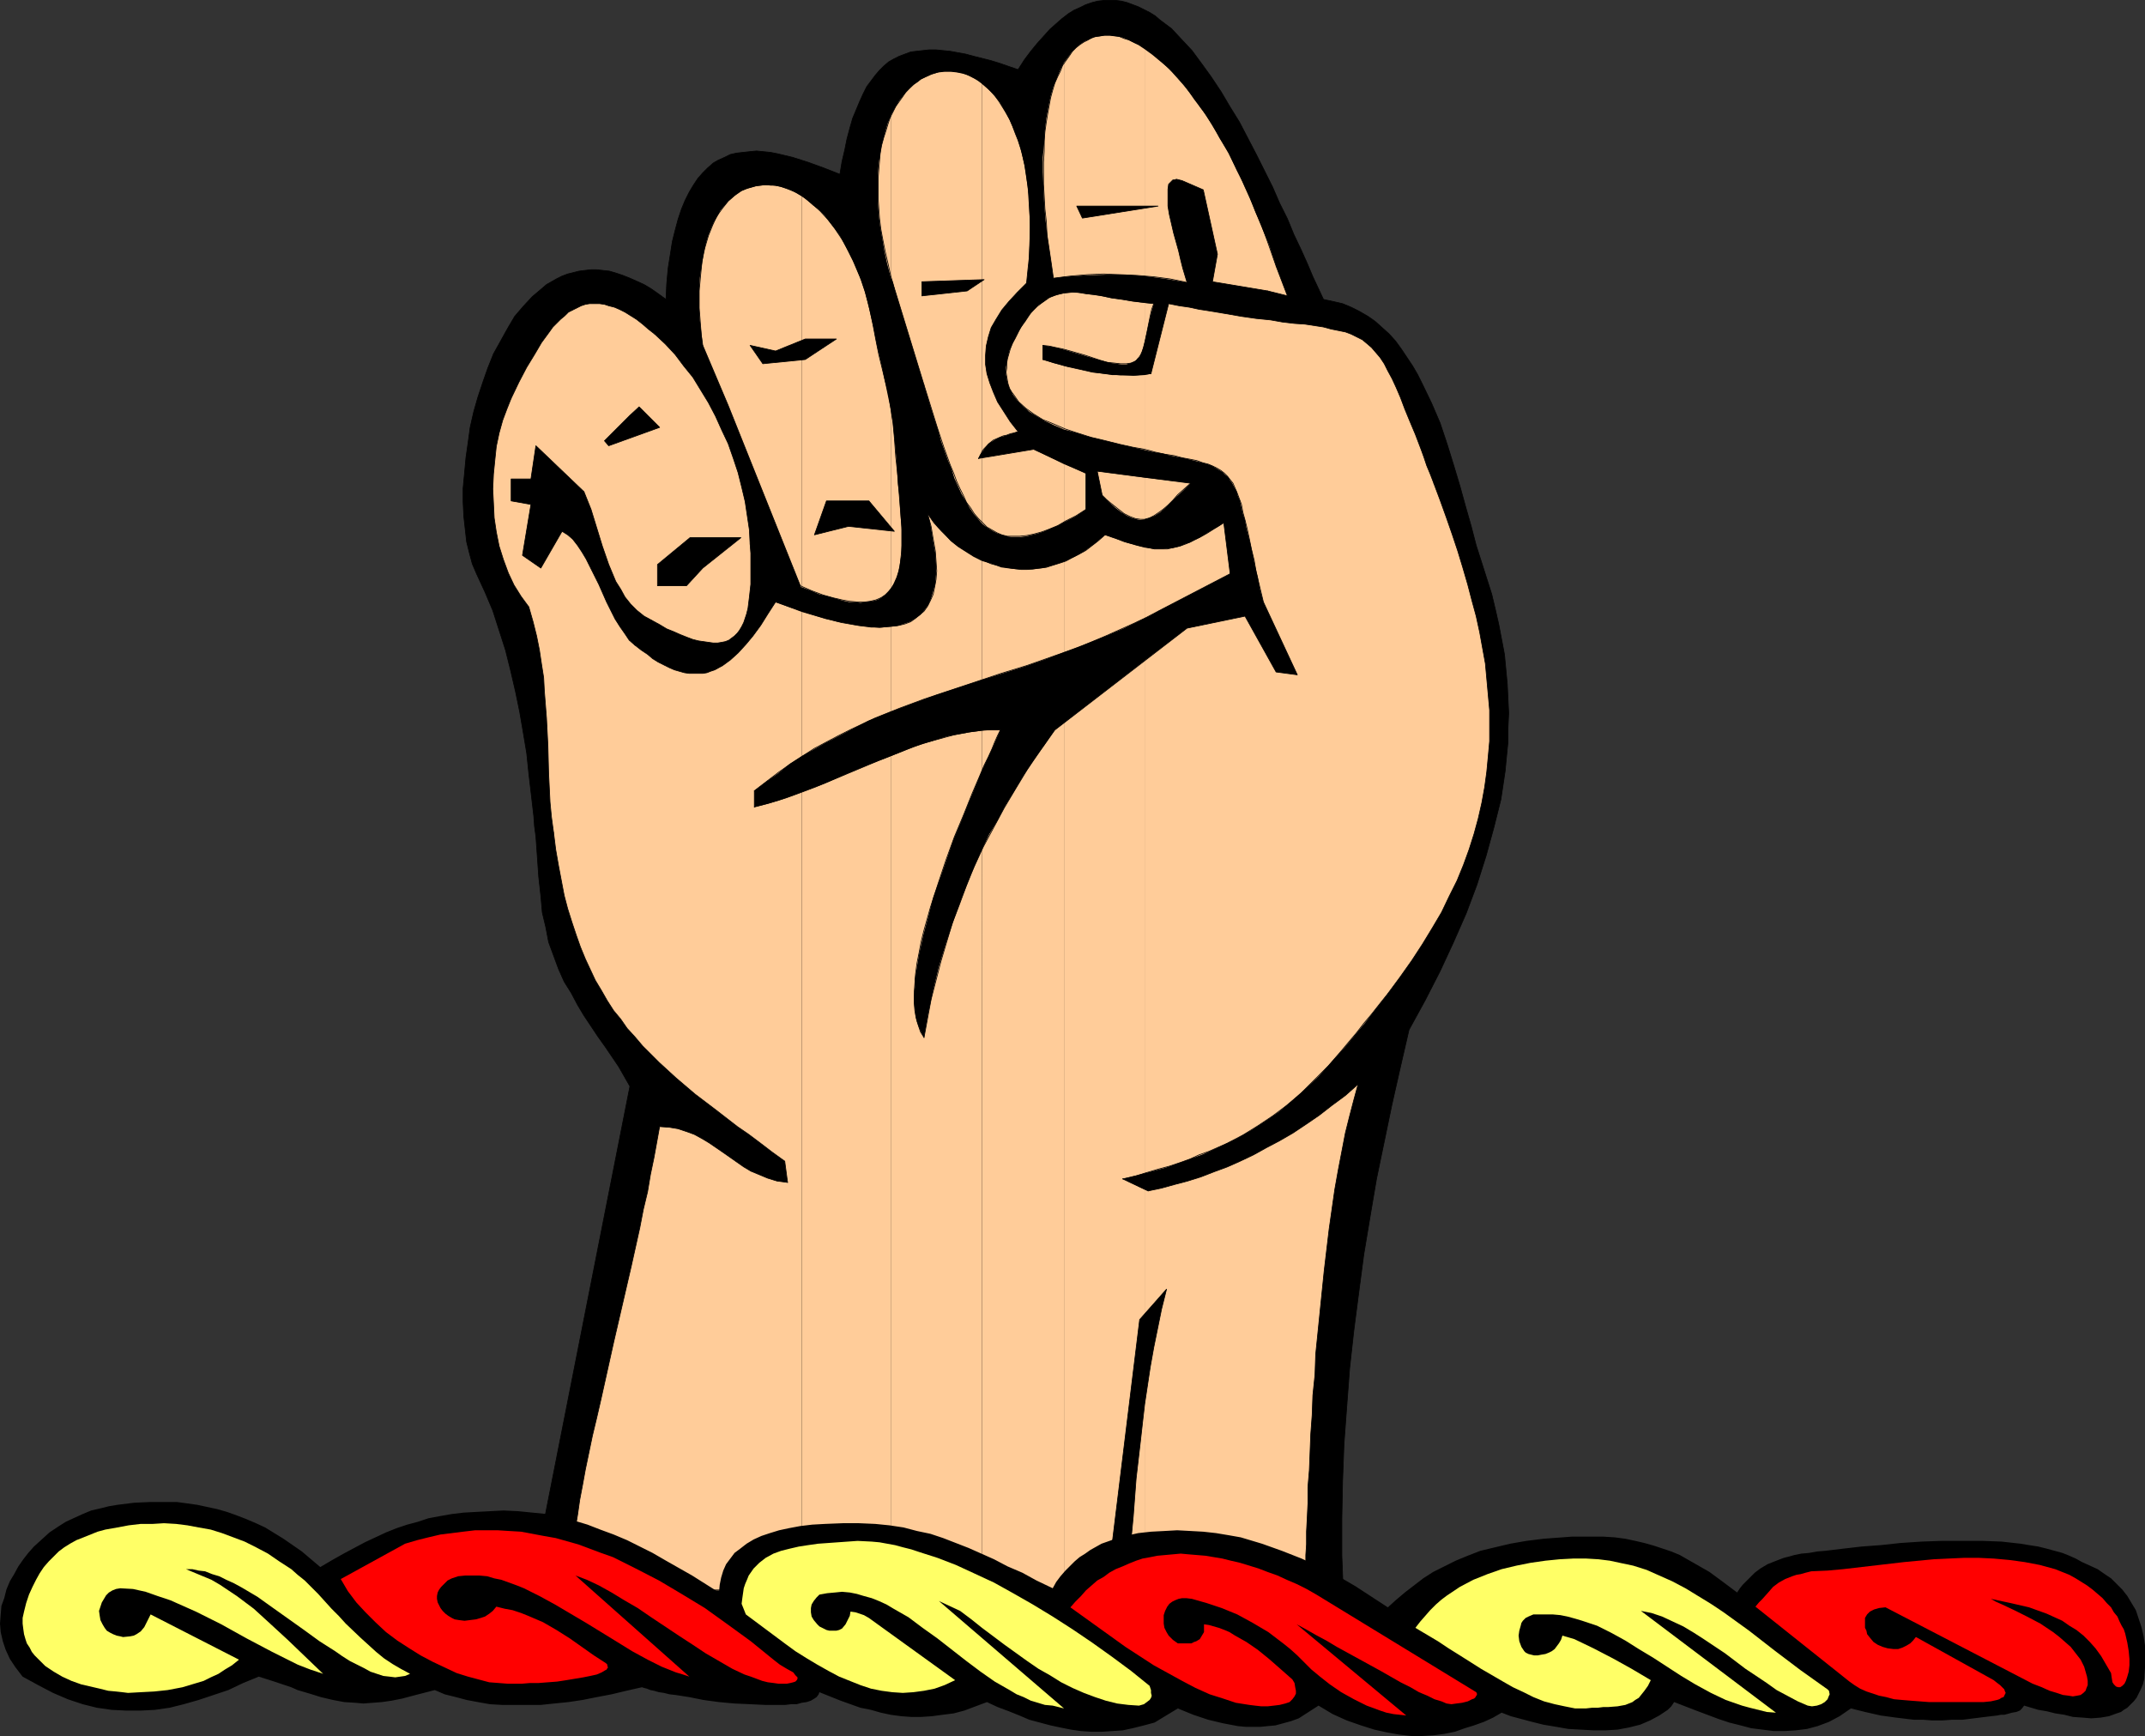 <?xml version="1.0" encoding="UTF-8" standalone="no"?>
<svg
   version="1.0"
   width="129.724mm"
   height="104.974mm"
   id="svg100"
   sodipodi:docname="Clenched Fist - Right.wmf"
   xmlns:inkscape="http://www.inkscape.org/namespaces/inkscape"
   xmlns:sodipodi="http://sodipodi.sourceforge.net/DTD/sodipodi-0.dtd"
   xmlns="http://www.w3.org/2000/svg"
   xmlns:svg="http://www.w3.org/2000/svg">
  <rect width="100%" height="100%" fill="#333333" stroke="none"/>
  <sodipodi:namedview
     id="namedview100"
     pagecolor="#ffffff"
     bordercolor="#000000"
     borderopacity="0.25"
     inkscape:showpageshadow="2"
     inkscape:pageopacity="0.0"
     inkscape:pagecheckerboard="0"
     inkscape:deskcolor="#d1d1d1"
     inkscape:document-units="mm" />
  <defs
     id="defs1">
    <pattern
       id="WMFhbasepattern"
       patternUnits="userSpaceOnUse"
       width="6"
       height="6"
       x="0"
       y="0" />
  </defs>
  <path
     style="fill:#000000;fill-opacity:1;fill-rule:evenodd;stroke:#000000;stroke-width:0.162px;stroke-linecap:round;stroke-linejoin:round;stroke-miterlimit:4;stroke-dasharray:none;stroke-opacity:1"
     d="m 117.321,373.161 7.11,-25.852 19.554,-99.046 -1.293,-2.262 -1.293,-2.262 -3.07,-4.524 -1.616,-2.262 -1.616,-2.424 -1.616,-2.424 -1.454,-2.424 -1.454,-2.747 -1.616,-2.585 -1.293,-2.908 -1.131,-3.07 -1.131,-3.07 -0.646,-3.393 -0.808,-3.393 -0.323,-3.716 -0.485,-4.363 -0.646,-9.21 -0.323,-2.424 -0.162,-2.262 -1.131,-9.695 -0.485,-4.686 -0.808,-4.847 -0.808,-4.686 -0.97,-4.686 -1.131,-4.847 -1.131,-4.524 -1.454,-4.524 -1.454,-4.524 -1.778,-4.201 -1.939,-4.201 -0.97,-2.262 -0.646,-2.424 -0.646,-2.585 -0.323,-2.908 -0.323,-2.908 -0.162,-3.232 v -3.232 l 0.323,-3.393 0.323,-3.555 0.485,-3.393 0.485,-3.555 0.808,-3.555 0.97,-3.393 1.131,-3.393 1.131,-3.232 1.293,-3.232 1.616,-2.908 1.616,-2.908 1.616,-2.747 1.939,-2.262 2.101,-2.262 2.101,-1.777 1.131,-0.969 1.131,-0.646 1.131,-0.646 1.293,-0.646 1.293,-0.485 1.293,-0.323 1.293,-0.323 1.293,-0.162 1.454,-0.162 h 1.293 l 1.454,0.162 1.454,0.162 1.616,0.485 1.454,0.485 1.616,0.646 1.454,0.646 1.778,0.808 1.616,0.969 1.616,1.131 1.778,1.293 0.162,-3.555 0.323,-3.555 0.485,-3.07 0.485,-3.07 0.646,-2.585 0.646,-2.424 0.808,-2.424 0.808,-1.939 0.97,-1.939 0.97,-1.616 0.97,-1.454 1.131,-1.293 1.131,-1.131 1.293,-1.131 1.131,-0.646 1.454,-0.646 1.293,-0.646 1.454,-0.323 1.454,-0.162 1.454,-0.162 1.616,-0.162 1.616,0.162 1.616,0.162 1.616,0.323 3.394,0.808 3.555,1.131 3.555,1.293 3.717,1.454 0.485,-2.908 0.646,-2.747 0.485,-2.424 0.646,-2.424 0.646,-2.262 0.808,-1.939 0.808,-1.939 0.808,-1.777 0.808,-1.616 0.97,-1.293 0.97,-1.293 0.97,-1.131 0.97,-0.969 1.131,-0.969 1.131,-0.646 1.293,-0.646 1.293,-0.485 1.293,-0.485 1.293,-0.162 1.454,-0.162 1.454,-0.162 h 1.616 l 1.616,0.162 1.616,0.162 1.778,0.323 1.778,0.323 1.778,0.485 1.939,0.485 1.939,0.485 2.101,0.646 4.202,1.454 1.454,-2.262 1.454,-1.939 1.454,-1.777 1.454,-1.616 1.454,-1.616 1.454,-1.293 1.293,-1.131 1.454,-1.131 1.293,-0.808 1.454,-0.646 1.293,-0.646 1.454,-0.485 1.293,-0.323 1.454,-0.162 h 1.293 1.293 l 1.293,0.162 1.293,0.323 1.293,0.485 1.293,0.485 1.293,0.646 1.293,0.646 1.293,0.808 1.131,0.969 2.586,1.939 2.262,2.424 2.424,2.585 2.262,3.07 2.101,2.908 2.262,3.393 2.101,3.555 2.101,3.393 3.878,7.433 3.717,7.433 1.616,3.716 1.778,3.555 1.454,3.555 1.616,3.393 1.454,3.232 1.293,3.07 1.293,2.747 1.131,2.424 2.262,0.485 2.101,0.485 1.939,0.808 1.939,0.969 1.939,1.131 1.616,1.131 1.616,1.454 1.616,1.454 1.454,1.616 1.293,1.777 1.293,1.939 1.293,1.939 1.131,1.939 1.131,2.262 2.101,4.363 1.939,4.524 1.616,4.847 1.454,4.686 1.454,4.847 1.293,4.686 1.293,4.524 1.131,4.363 1.293,4.039 1.131,3.555 1.131,3.555 0.808,3.393 0.808,3.555 0.646,3.393 0.646,3.393 0.323,3.393 0.323,3.393 0.162,3.393 0.162,3.232 -0.162,3.393 v 3.232 l -0.323,3.232 -0.323,3.393 -0.485,3.232 -0.485,3.232 -0.808,3.232 -0.808,3.232 -1.778,6.463 -2.101,6.625 -2.424,6.463 -2.909,6.625 -3.07,6.625 -3.394,6.625 -3.717,6.786 -1.939,8.402 -1.939,8.564 -1.778,8.564 -1.778,8.564 -1.454,8.564 -1.454,8.725 -1.131,8.564 -1.131,8.725 -0.97,8.725 -0.646,8.564 -0.646,8.725 -0.323,8.564 -0.162,8.402 v 8.564 l 0.323,8.24 0.485,8.24 z"
     id="path1" />
  <path
     style="fill:#ffcc99;fill-opacity:1;fill-rule:evenodd;stroke:none"
     d="m 261.63,271.852 v 91.291 l 36.845,-0.162 v -3.393 -0.969 -0.969 -2.262 l 0.162,-2.424 v -2.908 l 0.162,-3.07 0.162,-3.393 V 339.876 l 0.323,-3.878 0.162,-4.039 0.162,-4.201 0.323,-4.363 0.162,-4.524 0.485,-4.686 0.162,-4.686 0.97,-9.533 0.97,-9.533 1.131,-9.533 0.646,-4.524 0.646,-4.524 0.808,-4.524 0.808,-4.201 0.808,-4.201 0.97,-3.878 0.97,-3.716 0.97,-3.555 -2.909,2.585 -3.07,2.262 -2.909,2.262 -3.07,2.1 -2.909,1.939 -3.07,1.777 -3.07,1.616 -2.909,1.616 -3.07,1.454 -2.909,1.293 -3.07,1.131 -2.909,1.131 -3.07,0.969 -3.07,0.808 -2.909,0.808 -3.07,0.646 z"
     id="path2" />
  <path
     style="fill:#ffcc99;fill-opacity:1;fill-rule:evenodd;stroke:none"
     d="m 261.63,150.993 v 117.143 l 2.424,-0.646 2.424,-0.646 2.262,-0.808 2.262,-0.808 4.04,-1.454 3.878,-1.777 3.717,-1.777 3.394,-1.939 3.232,-2.1 3.07,-2.1 3.07,-2.585 2.909,-2.585 3.07,-2.908 2.909,-3.232 3.07,-3.393 3.07,-3.716 1.616,-1.939 1.616,-2.1 1.778,-2.262 1.778,-2.262 2.747,-3.716 2.747,-3.878 2.424,-3.716 2.262,-3.716 2.101,-3.555 1.778,-3.716 1.778,-3.555 1.454,-3.555 1.293,-3.555 1.131,-3.555 0.97,-3.555 0.808,-3.555 0.646,-3.555 0.485,-3.555 0.323,-3.393 0.323,-3.555 v -3.555 -3.555 l -0.323,-3.555 -0.323,-3.555 -0.323,-3.555 -0.646,-3.555 -0.646,-3.555 -0.808,-3.716 -0.97,-3.555 -0.97,-3.716 -1.131,-3.878 -1.131,-3.716 -1.293,-3.878 -1.293,-3.716 -1.454,-4.039 -1.454,-3.878 -0.808,-2.1 -0.808,-1.939 -0.646,-1.939 -0.646,-1.777 -1.293,-3.393 -1.293,-3.07 -1.131,-2.747 -0.97,-2.585 -0.97,-2.262 -0.97,-2.1 -0.97,-1.777 -0.808,-1.616 -0.97,-1.454 -0.97,-1.131 -0.97,-1.131 -1.131,-0.969 -0.97,-0.808 -1.293,-0.646 -1.293,-0.646 -1.293,-0.485 -1.616,-0.323 -1.616,-0.323 -1.778,-0.485 -2.101,-0.323 -2.101,-0.323 -2.424,-0.162 -2.747,-0.323 -2.747,-0.485 -3.232,-0.323 -3.394,-0.485 -3.717,-0.646 -3.878,-0.646 -2.101,-0.323 -2.262,-0.485 -2.262,-0.323 -2.424,-0.485 -4.04,15.996 -0.646,0.162 -0.808,0.162 V 102.843 l 2.101,0.485 2.101,0.323 1.778,0.485 1.778,0.323 1.616,0.323 1.293,0.323 1.293,0.323 1.293,0.323 1.131,0.323 0.97,0.323 0.808,0.485 0.808,0.485 0.808,0.485 0.646,0.646 0.646,0.485 0.485,0.808 0.485,0.646 0.485,0.969 0.485,0.808 0.323,1.131 0.485,1.131 0.323,1.454 0.323,1.454 0.485,1.454 0.323,1.777 0.485,1.939 0.485,1.939 0.485,2.262 0.485,2.424 0.646,2.585 0.485,2.747 0.808,3.07 7.757,16.642 -4.848,-0.646 -7.11,-12.765 -13.251,2.747 z"
     id="path3" />
  <path
     style="fill:#ffcc99;fill-opacity:1;fill-rule:evenodd;stroke:none"
     d="m 261.63,125.141 v 16.158 l 1.616,-0.808 1.778,-0.969 16.16,-8.402 -1.454,-11.633 -1.454,0.969 -1.454,0.808 -1.293,0.808 -1.293,0.808 -1.131,0.485 -1.131,0.646 -1.131,0.323 -0.97,0.485 -1.939,0.485 -2.101,0.162 h -1.939 z"
     id="path4" />
  <path
     style="fill:#ffcc99;fill-opacity:1;fill-rule:evenodd;stroke:none"
     d="m 261.63,109.145 v 9.533 l 1.131,-0.323 1.131,-0.485 1.293,-0.808 1.131,-0.969 1.293,-1.293 1.293,-1.293 1.616,-1.454 1.616,-1.616 z"
     id="path5" />
  <path
     style="fill:#ffcc99;fill-opacity:1;fill-rule:evenodd;stroke:none"
     d="m 261.63,69.236 v 8.887 l 0.485,-2.1 0.485,-2.262 0.485,-2.1 0.646,-2.262 z"
     id="path6" />
  <path
     style="fill:#ffcc99;fill-opacity:1;fill-rule:evenodd;stroke:none"
     d="m 261.63,11.23 v 51.866 l 4.848,0.646 4.848,0.808 -0.485,-1.616 -0.485,-1.616 -0.485,-1.939 -0.485,-2.1 -1.131,-4.039 -0.485,-2.1 -0.485,-2.1 -0.323,-1.939 v -1.616 -1.616 -0.646 l 0.162,-1.131 0.323,-0.323 0.323,-0.323 0.323,-0.323 h 0.323 l 0.485,-0.162 0.646,0.162 0.646,0.162 4.848,2.1 3.232,14.703 -1.131,6.301 12.605,2.1 4.525,1.131 -2.586,-6.786 -1.616,-4.847 -1.939,-4.686 -1.778,-4.363 -1.778,-4.201 -1.939,-3.878 -1.778,-3.878 -2.101,-3.393 -1.778,-3.232 -1.939,-2.908 -2.101,-2.747 -1.778,-2.585 -1.939,-2.262 -1.939,-2.1 -1.939,-1.616 -1.939,-1.616 z"
     id="path7" />
  <path
     style="fill:#ffcc99;fill-opacity:1;fill-rule:evenodd;stroke:none"
     d="M 261.63,63.096 V 11.23 l -1.454,-0.969 -1.293,-0.646 -1.293,-0.646 -1.293,-0.485 -1.293,-0.162 -1.293,-0.162 h -1.293 l -1.131,0.162 -1.131,0.162 -1.131,0.485 -1.131,0.485 -0.97,0.646 -0.97,0.808 -0.97,0.969 -0.808,1.131 -0.97,1.293 v 48.958 l 4.686,-0.323 4.686,-0.162 h 4.525 z"
     id="path8" />
  <path
     style="fill:#ffcc99;fill-opacity:1;fill-rule:evenodd;stroke:none"
     d="m 261.63,78.122 v -8.887 l -2.747,-0.323 -2.586,-0.485 -2.424,-0.323 -2.424,-0.485 -2.262,-0.323 -1.939,-0.323 -2.101,-0.162 -1.939,0.162 V 79.9 l 5.494,1.616 2.747,0.808 2.586,0.646 1.293,0.162 0.97,0.162 h 1.131 l 0.97,-0.323 0.808,-0.323 0.646,-0.485 0.646,-0.646 0.485,-0.969 z"
     id="path9" />
  <path
     style="fill:#ffcc99;fill-opacity:1;fill-rule:evenodd;stroke:none"
     d="M 261.63,102.843 V 85.716 l -2.586,0.162 -2.424,-0.162 h -2.424 l -2.262,-0.323 -2.262,-0.323 -2.101,-0.485 -4.363,-0.969 v 14.542 l 3.07,0.808 1.454,0.485 1.616,0.485 3.394,0.808 3.232,0.808 2.909,0.646 z"
     id="path10" />
  <path
     style="fill:#ffcc99;fill-opacity:1;fill-rule:evenodd;stroke:none"
     d="m 261.63,118.678 v -9.533 l -10.827,-1.454 1.131,5.494 1.616,1.616 1.454,1.293 1.293,0.969 1.293,0.808 1.131,0.485 1.131,0.323 0.808,0.162 z"
     id="path11" />
  <path
     style="fill:#ffcc99;fill-opacity:1;fill-rule:evenodd;stroke:none"
     d="m 261.63,141.299 v -16.158 l -1.939,-0.485 -2.101,-0.646 -2.262,-0.808 -2.747,-0.969 -2.262,1.939 -2.424,1.777 -2.262,1.293 -2.424,1.131 v 20.682 l 4.686,-1.777 4.525,-1.777 4.525,-1.939 z"
     id="path12" />
  <path
     style="fill:#ffcc99;fill-opacity:1;fill-rule:evenodd;stroke:none"
     d="m 261.63,268.136 v -117.143 l -18.422,14.219 v 197.931 h 18.422 v -91.291 l -5.01,-2.424 z"
     id="path13" />
  <path
     style="fill:#ffcc99;fill-opacity:1;fill-rule:evenodd;stroke:none"
     d="m 243.208,106.075 v 13.249 l 2.586,-1.293 2.424,-1.616 v -8.24 z"
     id="path14" />
  <path
     style="fill:#ffcc99;fill-opacity:1;fill-rule:evenodd;stroke:none"
     d="M 243.208,63.257 V 14.3 l -0.808,1.616 -0.808,1.939 -0.808,1.939 -0.646,2.262 -0.485,2.424 -0.485,2.585 -0.323,2.747 -0.162,2.908 -0.323,3.232 v 3.393 l 0.162,3.555 0.162,3.716 0.323,3.878 0.485,4.201 0.646,4.363 0.646,4.524 1.293,-0.162 z"
     id="path15" />
  <path
     style="fill:#ffcc99;fill-opacity:1;fill-rule:evenodd;stroke:none"
     d="M 243.208,79.9 V 66.973 l -1.131,0.323 -1.131,0.323 -1.293,0.485 -0.97,0.808 -1.293,0.808 -0.97,0.969 -1.131,1.293 -0.97,1.454 -1.454,2.262 -1.131,2.262 -0.97,2.1 -0.485,1.939 -0.323,1.939 v 1.616 l 0.323,1.777 0.485,1.454 0.808,1.454 0.97,1.293 1.293,1.293 1.454,1.293 1.616,0.969 1.939,1.131 2.101,0.969 2.262,0.969 V 83.616 l -2.424,-0.646 -2.424,-0.808 v -3.232 l 1.131,0.162 1.131,0.162 z"
     id="path16" />
  <path
     style="fill:#ffcc99;fill-opacity:1;fill-rule:evenodd;stroke:none"
     d="m 243.208,119.324 v -13.249 l -6.949,-3.393 -11.797,1.939 v 15.027 l 0.808,0.646 0.97,0.646 0.808,0.485 0.97,0.485 0.97,0.323 1.131,0.323 0.97,0.162 h 1.131 1.131 l 1.293,-0.162 1.293,-0.323 1.293,-0.323 1.454,-0.485 1.454,-0.646 1.616,-0.646 z"
     id="path17" />
  <path
     style="fill:#ffcc99;fill-opacity:1;fill-rule:evenodd;stroke:none"
     d="m 243.208,149.054 v -20.682 l -2.424,0.808 -2.424,0.646 -2.424,0.323 h -2.424 l -2.262,-0.162 -2.424,-0.323 -2.101,-0.808 -2.262,-0.646 v -0.162 27.306 l 9.373,-2.908 4.686,-1.616 z"
     id="path18" />
  <path
     style="fill:#ffcc99;fill-opacity:1;fill-rule:evenodd;stroke:none"
     d="M 243.208,363.143 V 165.212 l -2.101,1.616 -2.424,3.555 -2.424,3.393 -2.262,3.393 -2.101,3.555 -2.101,3.393 -1.778,3.393 -1.939,3.232 -1.616,3.393 v 169.171 z"
     id="path19" />
  <path
     style="fill:#ffcc99;fill-opacity:1;fill-rule:evenodd;stroke:none"
     d="m 224.462,166.989 v 9.048 l 1.293,-2.747 1.131,-2.424 0.97,-2.262 0.808,-1.777 h -2.101 z"
     id="path20" />
  <path
     style="fill:#ffcc99;fill-opacity:1;fill-rule:evenodd;stroke:none"
     d="m 224.462,19.147 v 84.181 l 0.808,-1.131 0.646,-0.808 0.808,-0.485 0.808,-0.485 0.97,-0.485 1.131,-0.323 1.454,-0.485 1.616,-0.485 -1.778,-2.262 -1.454,-2.262 -1.454,-2.262 -0.97,-2.262 -0.808,-2.1 -0.646,-2.1 -0.323,-2.1 v -2.1 l 0.162,-2.1 0.485,-2.1 0.646,-2.1 1.131,-1.939 1.293,-2.1 1.616,-1.939 1.939,-2.1 2.101,-2.1 0.485,-4.524 0.162,-4.201 0.162,-4.201 -0.162,-3.878 -0.162,-3.555 -0.485,-3.393 -0.485,-3.232 -0.646,-2.908 -0.808,-2.747 -0.97,-2.424 -0.97,-2.262 -1.131,-2.1 -1.131,-1.939 -1.293,-1.616 -1.293,-1.293 z"
     id="path21" />
  <path
     style="fill:#ffcc99;fill-opacity:1;fill-rule:evenodd;stroke:none"
     d="M 224.462,103.328 V 19.147 l -1.293,-0.969 -1.454,-0.808 -1.454,-0.485 -1.454,-0.323 -1.454,-0.162 h -1.454 l -1.454,0.162 -1.293,0.323 -1.454,0.646 -1.293,0.646 -1.293,0.969 -1.293,1.131 -1.131,1.293 -1.131,1.454 -0.97,1.616 -0.97,1.777 v 37.001 l 0.485,1.131 0.323,1.293 6.787,22.136 1.616,5.332 0.808,2.585 0.808,2.424 0.646,2.424 0.808,2.262 0.808,2.262 0.808,1.939 0.646,2.1 0.808,1.777 0.808,1.777 0.97,1.616 0.808,1.454 0.97,1.454 0.97,1.131 0.97,1.131 v -15.027 l -0.808,0.162 0.323,-0.808 z"
     id="path22" />
  <path
     style="fill:#ffcc99;fill-opacity:1;fill-rule:evenodd;stroke:none"
     d="m 224.462,155.356 v -27.306 0.162 l -1.939,-0.969 -1.778,-1.131 -1.778,-1.131 -1.616,-1.293 -1.454,-1.616 -1.454,-1.454 -1.293,-1.616 -1.131,-1.616 0.485,1.616 0.323,1.616 0.485,3.07 0.485,2.747 0.162,2.424 v 2.424 l -0.162,2.1 -0.485,1.777 -0.485,1.616 -0.646,1.454 -0.808,1.131 -0.97,1.131 -1.131,0.808 -1.293,0.808 -1.454,0.485 -1.454,0.485 -1.454,0.162 v 19.389 l 5.171,-1.939 5.333,-1.939 z"
     id="path23" />
  <path
     style="fill:#ffcc99;fill-opacity:1;fill-rule:evenodd;stroke:none"
     d="m 224.462,176.038 v -9.048 l -2.586,0.323 -2.747,0.485 -2.586,0.485 -2.586,0.808 -2.586,0.808 -2.586,0.808 -5.171,2.1 v 190.499 h 20.846 V 194.134 l -2.424,5.494 -2.101,5.332 -1.939,5.332 -1.778,5.332 -1.616,5.332 -1.293,5.332 -1.131,5.332 -0.97,5.494 -0.646,-1.131 -0.485,-1.131 -0.485,-1.293 -0.323,-1.454 -0.162,-1.454 -0.162,-1.454 v -1.777 l 0.162,-1.777 v -1.777 l 0.323,-1.939 0.323,-1.939 0.323,-1.939 0.97,-4.363 1.131,-4.201 1.131,-4.363 1.616,-4.524 3.07,-8.887 1.778,-4.201 1.616,-4.039 1.616,-3.878 z"
     id="path24" />
  <path
     style="fill:#ffcc99;fill-opacity:1;fill-rule:evenodd;stroke:none"
     d="m 203.616,93.634 v 40.879 l 0.646,-1.131 0.646,-1.454 0.485,-1.454 0.323,-1.777 0.323,-1.939 v -1.939 -2.1 -2.262 l -0.162,-2.262 -0.162,-2.424 -0.162,-2.585 -0.323,-2.585 -0.323,-5.332 -0.485,-5.332 -0.323,-3.232 z"
     id="path25" />
  <path
     style="fill:#ffcc99;fill-opacity:1;fill-rule:evenodd;stroke:none"
     d="M 203.616,63.419 V 26.579 l -0.646,1.454 -0.485,1.616 -0.485,1.777 -0.485,1.777 -0.323,2.1 -0.323,1.939 -0.162,2.262 v 2.262 2.262 2.585 l 0.162,2.585 0.323,2.585 0.485,2.747 0.485,2.908 0.646,2.908 z"
     id="path26" />
  <path
     style="fill:#ffcc99;fill-opacity:1;fill-rule:evenodd;stroke:none"
     d="M 203.616,134.512 V 93.634 l -0.97,-4.686 -0.97,-4.686 -1.131,-4.847 -0.485,-2.424 -0.485,-2.585 -0.646,-2.747 -0.646,-2.747 -0.646,-2.424 -0.808,-2.424 -0.97,-2.262 -0.97,-2.262 -0.97,-1.939 -0.97,-1.939 -0.97,-1.777 -1.293,-1.777 -1.131,-1.454 -1.131,-1.454 -1.293,-1.293 -1.293,-0.969 -1.293,-1.131 -1.293,-0.969 v 89.352 l 2.101,0.808 1.939,0.808 1.939,0.485 1.778,0.485 1.616,0.485 1.454,0.323 h 1.293 l 1.293,0.162 1.293,-0.162 0.97,-0.162 1.131,-0.162 0.808,-0.323 0.808,-0.485 0.646,-0.485 0.646,-0.646 z"
     id="path27" />
  <path
     style="fill:#ffcc99;fill-opacity:1;fill-rule:evenodd;stroke:none"
     d="M 203.616,162.627 V 143.238 l -2.101,0.162 h -2.424 l -2.424,-0.323 -2.586,-0.485 -2.586,-0.485 -2.747,-0.646 -5.494,-1.616 v 32.962 l 5.171,-2.908 5.01,-2.585 5.01,-2.585 z"
     id="path28" />
  <path
     style="fill:#ffcc99;fill-opacity:1;fill-rule:evenodd;stroke:none"
     d="M 203.616,363.305 V 172.806 l -5.01,1.939 -5.01,2.1 -5.171,2.262 -5.171,1.939 v 182.42 z"
     id="path29" />
  <path
     style="fill:#ffcc99;fill-opacity:1;fill-rule:evenodd;stroke:none"
     d="M 183.254,134.189 V 44.837 l -1.131,-0.646 -1.131,-0.646 -1.293,-0.485 -1.131,-0.323 -1.293,-0.323 h -1.131 l -1.131,-0.162 -1.131,0.162 -1.131,0.162 -1.131,0.323 -1.131,0.323 -1.131,0.485 -0.97,0.646 -0.97,0.808 -0.97,0.808 -0.808,0.969 -0.97,1.131 -0.646,1.293 -0.808,1.293 -0.646,1.454 -0.646,1.616 -0.485,1.616 -0.485,1.939 -0.323,1.939 -0.323,1.939 -0.323,2.262 -0.162,2.262 v 2.424 2.585 l 0.162,2.585 0.323,2.747 0.323,2.908 5.818,13.734 5.494,13.734 5.494,13.734 5.494,13.734 0.162,0.323 z"
     id="path30" />
  <path
     style="fill:#ffcc99;fill-opacity:1;fill-rule:evenodd;stroke:none"
     d="M 183.254,172.806 V 139.844 l -5.979,-2.262 -1.778,2.747 -1.616,2.585 -1.778,2.424 -1.616,1.939 -1.778,1.939 -1.778,1.616 -1.778,1.293 -1.778,0.969 -0.97,0.323 -0.808,0.323 -0.97,0.162 h -1.131 -0.97 -0.97 l -1.131,-0.162 -1.131,-0.323 -1.131,-0.323 -1.131,-0.485 -1.293,-0.646 -1.293,-0.646 -1.293,-0.808 -1.131,-0.969 -1.454,-0.969 -1.454,-1.131 -1.293,-1.131 -0.97,-1.454 -1.131,-1.616 -1.131,-1.777 -0.97,-1.939 -0.97,-1.939 -1.778,-4.039 -1.939,-3.878 -0.97,-1.939 -0.97,-1.616 -0.97,-1.454 -1.131,-1.454 -1.131,-0.969 -1.293,-0.808 -4.848,8.402 -4.202,-2.908 1.939,-11.633 -4.525,-0.808 v -5.009 h 4.525 l 1.131,-7.594 10.989,10.502 1.616,4.039 1.293,4.201 1.293,4.201 1.454,4.201 0.808,1.939 0.808,1.939 1.131,1.777 0.97,1.777 1.293,1.616 1.454,1.454 1.616,1.293 1.778,0.969 1.778,0.969 1.616,0.969 1.616,0.646 1.454,0.646 1.616,0.646 1.293,0.485 1.293,0.323 1.131,0.162 1.131,0.162 1.131,0.162 h 0.97 l 0.97,-0.162 0.808,-0.162 0.808,-0.323 0.646,-0.485 0.646,-0.485 0.646,-0.646 0.485,-0.646 0.485,-0.808 0.485,-0.969 0.323,-0.969 0.323,-0.969 0.323,-1.293 0.162,-1.293 0.162,-1.293 0.162,-1.454 0.162,-1.454 v -1.616 -3.555 -1.939 l -0.162,-2.1 -0.162,-3.232 -0.485,-3.232 -0.485,-3.232 -0.808,-3.393 -0.808,-3.232 -1.131,-3.393 -1.131,-3.232 -1.454,-3.07 -1.454,-3.232 -1.616,-3.07 -1.778,-2.908 -1.778,-2.908 -2.101,-2.585 -1.939,-2.585 -2.262,-2.424 -2.424,-2.262 -1.454,-1.131 -1.293,-1.131 -1.454,-1.131 -1.293,-0.808 -1.293,-0.808 -1.293,-0.646 -1.131,-0.485 -1.293,-0.323 -0.97,-0.323 -1.131,-0.162 h -1.131 -1.131 l -0.97,0.162 -0.97,0.323 -0.97,0.485 -0.97,0.485 -0.97,0.485 -0.808,0.808 -0.97,0.808 -0.808,0.808 -0.97,0.969 -0.808,1.131 -1.778,2.424 -1.616,2.747 -1.778,2.908 -1.778,3.393 -1.778,3.716 -0.97,2.424 -0.97,2.585 -0.808,2.908 -0.646,3.07 -0.323,3.07 -0.323,3.232 -0.162,3.393 0.162,3.232 0.162,3.393 0.485,3.232 0.646,3.232 0.97,3.07 1.131,3.07 1.293,2.747 1.616,2.585 1.778,2.424 0.97,3.393 0.808,3.232 0.646,3.232 0.485,3.232 0.485,3.07 0.162,3.07 0.485,6.14 0.323,6.301 0.162,6.301 0.323,6.625 0.323,3.393 0.485,3.555 0.485,3.878 0.646,3.716 0.646,3.393 0.646,3.393 0.808,3.07 0.97,3.07 0.97,2.908 0.97,2.747 1.131,2.747 1.131,2.424 1.131,2.424 1.454,2.424 1.293,2.262 1.454,2.262 1.616,1.939 1.454,2.1 1.778,1.939 1.778,2.1 3.717,3.716 3.878,3.555 4.363,3.716 4.686,3.555 5.01,3.878 2.586,1.777 2.586,1.939 2.747,2.1 2.909,2.1 0.646,4.847 -2.424,-0.323 -2.101,-0.646 -1.939,-0.808 -1.939,-0.808 -1.616,-0.969 -1.616,-1.131 -3.232,-2.262 -3.07,-2.1 -1.616,-0.969 -1.778,-0.969 -1.778,-0.646 -1.939,-0.646 -1.939,-0.323 -2.262,-0.162 -0.646,3.555 -0.646,3.555 -0.808,3.878 -0.646,3.878 -0.97,4.039 -0.808,4.201 -1.939,8.725 -4.04,17.45 -1.939,8.725 -0.97,4.363 -0.97,4.201 -0.97,4.039 -0.808,3.878 -0.808,3.878 -0.646,3.555 -0.646,3.393 -0.485,3.393 -0.485,2.908 -0.323,2.908 -0.323,2.424 -0.162,2.262 v 1.939 l 0.162,0.969 v 0.808 l 0.162,0.646 0.162,0.646 0.162,0.485 0.162,0.485 0.323,0.323 0.323,0.162 0.323,0.162 0.485,0.162 h 50.258 V 181.046 l -2.586,0.969 -2.747,0.969 -2.747,0.808 -2.747,0.646 v -3.716 l 2.747,-2.1 2.747,-1.939 2.586,-2.1 z"
     id="path31" />
  <path
     style="fill:none;stroke:#000000;stroke-width:0.162px;stroke-linecap:round;stroke-linejoin:round;stroke-miterlimit:4;stroke-dasharray:none;stroke-opacity:1"
     d="m 132.997,363.466 -0.485,-0.162 -0.323,-0.162 -0.323,-0.162 -0.323,-0.323 -0.162,-0.485 -0.162,-0.485 -0.162,-0.646 -0.162,-0.646 v -0.808 l -0.162,-0.969 v -1.939 l 0.162,-2.262 0.323,-2.424 0.323,-2.908 0.485,-2.908 0.485,-3.393 0.646,-3.393 0.646,-3.555 0.808,-3.878 0.808,-3.878 0.97,-4.039 0.97,-4.201 0.97,-4.363 1.939,-8.725 4.04,-17.45 1.939,-8.725 0.808,-4.201 0.97,-4.039 0.646,-3.878 0.808,-3.878 0.646,-3.555 0.646,-3.555"
     id="path32" />
  <path
     style="fill:none;stroke:#000000;stroke-width:0.162px;stroke-linecap:round;stroke-linejoin:round;stroke-miterlimit:4;stroke-dasharray:none;stroke-opacity:1"
     d="m 150.773,257.472 2.262,0.162 1.939,0.323 1.939,0.646 1.778,0.646 1.778,0.969 1.616,0.969 3.07,2.1 3.232,2.262 1.616,1.131 1.616,0.969 1.939,0.808 1.939,0.808 2.101,0.646 2.424,0.323"
     id="path33" />
  <path
     style="fill:none;stroke:#000000;stroke-width:0.162px;stroke-linecap:round;stroke-linejoin:round;stroke-miterlimit:4;stroke-dasharray:none;stroke-opacity:1"
     d="m 180.022,270.237 -0.646,-4.847"
     id="path34" />
  <path
     style="fill:none;stroke:#000000;stroke-width:0.162px;stroke-linecap:round;stroke-linejoin:round;stroke-miterlimit:4;stroke-dasharray:none;stroke-opacity:1"
     d="m 179.376,265.389 -2.909,-2.1 -2.747,-2.1 -2.586,-1.939 -2.586,-1.777 -5.01,-3.878 -4.686,-3.555 -4.363,-3.716 -3.878,-3.555 -3.717,-3.716 -1.778,-2.1 -1.778,-1.939 -1.454,-2.1 -1.616,-1.939 -1.454,-2.262 -1.293,-2.262 -1.454,-2.424 -1.131,-2.424 -1.131,-2.424 -1.131,-2.747 -0.97,-2.747 -0.97,-2.908 -0.97,-3.07 -0.808,-3.07 -0.646,-3.393 -0.646,-3.393 -0.646,-3.716 -0.485,-3.878"
     id="path35" />
  <path
     style="fill:none;stroke:#000000;stroke-width:0.162px;stroke-linecap:round;stroke-linejoin:round;stroke-miterlimit:4;stroke-dasharray:none;stroke-opacity:1"
     d="m 126.533,190.256 -0.485,-3.555 -0.323,-3.393 -0.323,-6.625 -0.162,-6.301 -0.323,-6.301 -0.485,-6.14 -0.162,-3.07 -0.485,-3.07 -0.485,-3.232 -0.646,-3.232 -0.808,-3.232 -0.97,-3.393"
     id="path36" />
  <path
     style="fill:none;stroke:#000000;stroke-width:0.162px;stroke-linecap:round;stroke-linejoin:round;stroke-miterlimit:4;stroke-dasharray:none;stroke-opacity:1"
     d="m 120.877,138.713 -1.778,-2.424 -1.616,-2.585 -1.293,-2.747 -1.131,-3.07 -0.97,-3.07 -0.646,-3.232 -0.485,-3.232 -0.162,-3.393 -0.162,-3.232 0.162,-3.393 0.323,-3.232 0.323,-3.07 0.646,-3.07 0.808,-2.908 0.97,-2.585 0.97,-2.424"
     id="path37" />
  <path
     style="fill:none;stroke:#000000;stroke-width:0.162px;stroke-linecap:round;stroke-linejoin:round;stroke-miterlimit:4;stroke-dasharray:none;stroke-opacity:1"
     d="m 116.837,91.048 1.778,-3.716 1.778,-3.393 1.778,-2.908 1.616,-2.747 1.778,-2.424 0.808,-1.131 0.97,-0.969 0.808,-0.808 0.97,-0.808 0.808,-0.808 0.97,-0.485 0.97,-0.485 0.97,-0.485 0.97,-0.323 0.97,-0.162 h 1.131 1.131 l 1.131,0.162 0.97,0.323 1.293,0.323 1.131,0.485 1.293,0.646 1.293,0.808 1.293,0.808 1.454,1.131 1.293,1.131 1.454,1.131"
     id="path38" />
  <path
     style="fill:none;stroke:#000000;stroke-width:0.162px;stroke-linecap:round;stroke-linejoin:round;stroke-miterlimit:4;stroke-dasharray:none;stroke-opacity:1"
     d="m 149.641,76.345 2.424,2.262 2.262,2.424 1.939,2.585 2.101,2.585 1.778,2.908 1.778,2.908 1.616,3.07 1.454,3.232 1.454,3.07 1.131,3.232 1.131,3.393 0.808,3.232 0.808,3.393 0.485,3.232 0.485,3.232 0.162,3.232"
     id="path39" />
  <path
     style="fill:none;stroke:#000000;stroke-width:0.162px;stroke-linecap:round;stroke-linejoin:round;stroke-miterlimit:4;stroke-dasharray:none;stroke-opacity:1"
     d="m 171.457,124.333 0.162,2.1 v 1.939 3.555 1.616 l -0.162,1.454 -0.162,1.454 -0.162,1.293 -0.162,1.293 -0.323,1.293 -0.323,0.969 -0.323,0.969 -0.485,0.969 -0.485,0.808 -0.485,0.646 -0.646,0.646 -0.646,0.485 -0.646,0.485 -0.808,0.323 -0.808,0.162 -0.97,0.162 h -0.97 l -1.131,-0.162 -1.131,-0.162 -1.131,-0.162 -1.293,-0.323 -1.293,-0.485 -1.616,-0.646 -1.454,-0.646 -1.616,-0.646 -1.616,-0.969 -1.778,-0.969"
     id="path40" />
  <path
     style="fill:none;stroke:#000000;stroke-width:0.162px;stroke-linecap:round;stroke-linejoin:round;stroke-miterlimit:4;stroke-dasharray:none;stroke-opacity:1"
     d="m 148.995,141.783 -1.778,-0.969 -1.616,-1.293 -1.454,-1.454 -1.293,-1.616 -0.97,-1.777 -1.131,-1.777 -0.808,-1.939 -0.808,-1.939 -1.454,-4.201 -1.293,-4.201 -1.293,-4.201 -1.616,-4.039"
     id="path41" />
  <path
     style="fill:none;stroke:#000000;stroke-width:0.162px;stroke-linecap:round;stroke-linejoin:round;stroke-miterlimit:4;stroke-dasharray:none;stroke-opacity:1"
     d="m 133.481,112.376 -10.989,-10.502 -1.131,7.594 h -4.525 v 5.009 l 4.525,0.808 -1.939,11.633 4.202,2.908 4.848,-8.402"
     id="path42" />
  <path
     style="fill:none;stroke:#000000;stroke-width:0.162px;stroke-linecap:round;stroke-linejoin:round;stroke-miterlimit:4;stroke-dasharray:none;stroke-opacity:1"
     d="m 128.472,121.425 1.293,0.808 1.131,0.969 1.131,1.454 0.97,1.454 0.97,1.616 0.97,1.939 1.939,3.878 1.778,4.039 0.97,1.939 0.97,1.939 1.131,1.777 1.131,1.616 0.97,1.454 1.293,1.131"
     id="path43" />
  <path
     style="fill:none;stroke:#000000;stroke-width:0.162px;stroke-linecap:round;stroke-linejoin:round;stroke-miterlimit:4;stroke-dasharray:none;stroke-opacity:1"
     d="m 145.117,147.438 1.454,1.131 1.454,0.969 1.131,0.969 1.293,0.808 1.293,0.646 1.293,0.646 1.131,0.485 1.131,0.323 1.131,0.323 1.131,0.162 h 0.97 0.97 1.131 l 0.97,-0.162 0.808,-0.323 0.97,-0.323 1.778,-0.969 1.778,-1.293 1.778,-1.616 1.778,-1.939 1.616,-1.939 1.778,-2.424 1.616,-2.585 1.778,-2.747"
     id="path44" />
  <path
     style="fill:none;stroke:#000000;stroke-width:0.162px;stroke-linecap:round;stroke-linejoin:round;stroke-miterlimit:4;stroke-dasharray:none;stroke-opacity:1"
     d="m 177.275,137.582 3.717,1.293 3.878,1.293 3.717,1.131 3.717,0.969 3.717,0.646 1.616,0.162 1.778,0.162 1.616,0.162 1.454,-0.162 1.616,-0.162 1.454,-0.162 1.293,-0.323 1.293,-0.485 1.131,-0.808 0.97,-0.808 0.97,-0.808 0.808,-1.131 0.646,-1.293 0.646,-1.454 0.323,-1.616 0.323,-1.777 0.162,-1.939 -0.162,-2.262 -0.162,-2.262 -0.485,-2.747 -0.485,-2.908 -0.808,-2.908"
     id="path45" />
  <path
     style="fill:none;stroke:#000000;stroke-width:0.162px;stroke-linecap:round;stroke-linejoin:round;stroke-miterlimit:4;stroke-dasharray:none;stroke-opacity:1"
     d="m 212.019,117.385 1.454,2.1 1.778,1.939 1.939,1.939 2.101,1.616 2.262,1.454 2.424,1.293 2.586,1.131 2.586,0.646 2.909,0.485 1.293,0.162 h 1.454 l 1.454,-0.162 1.454,-0.162 1.454,-0.162 1.454,-0.485 1.616,-0.485 1.454,-0.485 1.454,-0.808 1.616,-0.808 1.454,-0.808 1.454,-1.131 1.454,-1.131 1.454,-1.293"
     id="path46" />
  <path
     style="fill:none;stroke:#000000;stroke-width:0.162px;stroke-linecap:round;stroke-linejoin:round;stroke-miterlimit:4;stroke-dasharray:none;stroke-opacity:1"
     d="m 252.581,122.233 2.424,0.808 2.101,0.808 1.939,0.485 1.778,0.485 1.616,0.323 1.454,0.323 h 1.454 1.454 l 1.293,-0.323 1.454,-0.323 1.454,-0.485 1.454,-0.646 1.616,-0.808 1.778,-0.969 1.778,-1.131 2.101,-1.293"
     id="path47" />
  <path
     style="fill:none;stroke:#000000;stroke-width:0.162px;stroke-linecap:round;stroke-linejoin:round;stroke-miterlimit:4;stroke-dasharray:none;stroke-opacity:1"
     d="m 279.729,119.486 1.454,11.633 -16.16,8.402"
     id="path48" />
  <path
     style="fill:none;stroke:#000000;stroke-width:0.162px;stroke-linecap:round;stroke-linejoin:round;stroke-miterlimit:4;stroke-dasharray:none;stroke-opacity:1"
     d="m 265.024,139.521 -3.07,1.616 -3.07,1.454 -6.141,2.747 -6.141,2.585 -5.979,2.1 -5.979,2.1 -5.818,1.777 -11.635,3.878 -5.818,1.939 -5.656,2.1 -5.656,2.262 -5.494,2.585 -2.909,1.454 -2.747,1.454 -2.747,1.454 -2.747,1.777 -2.747,1.777 -2.747,1.939 -2.747,2.1 -2.747,2.1"
     id="path49" />
  <path
     style="fill:none;stroke:#000000;stroke-width:0.162px;stroke-linecap:round;stroke-linejoin:round;stroke-miterlimit:4;stroke-dasharray:none;stroke-opacity:1"
     d="m 172.427,180.723 v 3.716"
     id="path50" />
  <path
     style="fill:none;stroke:#000000;stroke-width:0.162px;stroke-linecap:round;stroke-linejoin:round;stroke-miterlimit:4;stroke-dasharray:none;stroke-opacity:1"
     d="m 172.427,184.439 3.555,-0.969 3.717,-1.131 3.555,-1.293 3.394,-1.293 6.949,-2.908 6.949,-2.908 6.949,-2.747 3.394,-1.293 3.555,-0.969 3.555,-0.969 3.394,-0.646 3.555,-0.485 h 3.717"
     id="path51" />
  <path
     style="fill:none;stroke:#000000;stroke-width:0.162px;stroke-linecap:round;stroke-linejoin:round;stroke-miterlimit:4;stroke-dasharray:none;stroke-opacity:1"
     d="m 228.664,166.828 -0.646,1.293 -0.646,1.454 -0.646,1.616 -0.808,1.777 -0.97,1.939 -0.808,1.939 -0.97,2.262 -0.97,2.262 -1.939,4.847 -2.101,5.009 -1.939,5.332 -1.778,5.332 -1.778,5.494 -1.454,5.17 -0.646,2.585 -0.485,2.585 -0.485,2.424 -0.323,2.424 -0.162,2.262 -0.162,2.1 v 2.1 l 0.162,1.939 0.323,1.777 0.485,1.616 0.485,1.454 0.808,1.293"
     id="path52" />
  <path
     style="fill:none;stroke:#000000;stroke-width:0.162px;stroke-linecap:round;stroke-linejoin:round;stroke-miterlimit:4;stroke-dasharray:none;stroke-opacity:1"
     d="m 211.211,237.113 0.808,-4.363 0.808,-4.363 1.131,-4.363 1.131,-4.363 1.293,-4.363 1.293,-4.363 1.616,-4.201 1.616,-4.363 1.778,-4.363 2.101,-4.524 2.262,-4.201 2.424,-4.524 2.586,-4.363 2.747,-4.524 3.07,-4.524 3.232,-4.524"
     id="path53" />
  <path
     style="fill:none;stroke:#000000;stroke-width:0.162px;stroke-linecap:round;stroke-linejoin:round;stroke-miterlimit:4;stroke-dasharray:none;stroke-opacity:1"
     d="m 241.107,166.828 30.219,-23.267 13.251,-2.747 7.11,12.765 4.848,0.646 -7.757,-16.642"
     id="path54" />
  <path
     style="fill:none;stroke:#000000;stroke-width:0.162px;stroke-linecap:round;stroke-linejoin:round;stroke-miterlimit:4;stroke-dasharray:none;stroke-opacity:1"
     d="m 288.779,137.582 -0.808,-3.393 -0.808,-3.232 -0.485,-2.908 -0.646,-2.585 -0.485,-2.424 -0.485,-2.262 -0.485,-1.939 -0.485,-1.777 -0.323,-1.777 -0.485,-1.293 -0.485,-1.293 -0.485,-1.131 -0.485,-1.131 -0.646,-0.808 -0.646,-0.808 -0.646,-0.646 -0.808,-0.646 -0.808,-0.485 -0.97,-0.485 -1.131,-0.485 -1.293,-0.323 -1.293,-0.485 -1.616,-0.323 -1.778,-0.323 -1.778,-0.485 -2.101,-0.323 -2.262,-0.485 -2.424,-0.646 -2.747,-0.485 -2.909,-0.646 -3.232,-0.808 -3.394,-0.808"
     id="path55" />
  <path
     style="fill:none;stroke:#000000;stroke-width:0.162px;stroke-linecap:round;stroke-linejoin:round;stroke-miterlimit:4;stroke-dasharray:none;stroke-opacity:1"
     d="m 249.349,99.935 -3.07,-0.969 -2.909,-0.969 -2.586,-1.131 -2.424,-0.969 -2.101,-1.293 -1.778,-1.293 -1.616,-1.454 -1.131,-1.616 -0.485,-0.646 -0.485,-0.808 -0.323,-0.969 -0.162,-0.808 -0.162,-0.969 -0.162,-0.969 0.162,-0.969 v -1.131 l 0.162,-0.969 0.323,-1.131 0.323,-1.131 0.485,-1.293 0.646,-1.131 0.646,-1.293 0.646,-1.293 0.97,-1.293"
     id="path56" />
  <path
     style="fill:none;stroke:#000000;stroke-width:0.162px;stroke-linecap:round;stroke-linejoin:round;stroke-miterlimit:4;stroke-dasharray:none;stroke-opacity:1"
     d="m 234.32,73.436 0.646,-0.969 0.646,-0.969 1.454,-1.454 1.454,-1.131 1.454,-0.969 1.616,-0.646 1.616,-0.323 1.616,-0.162 h 1.616 l 1.778,0.323 1.939,0.162 1.939,0.323 2.101,0.485 2.262,0.323 2.262,0.323 2.424,0.323 2.586,0.323"
     id="path57" />
  <path
     style="fill:none;stroke:#000000;stroke-width:0.162px;stroke-linecap:round;stroke-linejoin:round;stroke-miterlimit:4;stroke-dasharray:none;stroke-opacity:1"
     d="m 263.731,69.397 -0.485,1.293 -0.323,1.454 -1.131,5.655 -0.323,1.454 -0.485,1.293"
     id="path58" />
  <path
     style="fill:none;stroke:#000000;stroke-width:0.162px;stroke-linecap:round;stroke-linejoin:round;stroke-miterlimit:4;stroke-dasharray:none;stroke-opacity:1"
     d="m 260.984,80.546 -0.323,0.646 -0.323,0.485 -0.323,0.323 -0.323,0.485 -1.131,0.485 -1.131,0.162 h -1.293 l -1.454,-0.162 -1.616,-0.162 -1.616,-0.485 -3.394,-1.131 -3.394,-0.969 -1.778,-0.485 -1.616,-0.323 -1.454,-0.323 -1.454,-0.162"
     id="path59" />
  <path
     style="fill:none;stroke:#000000;stroke-width:0.162px;stroke-linecap:round;stroke-linejoin:round;stroke-miterlimit:4;stroke-dasharray:none;stroke-opacity:1"
     d="M 238.36,78.93 V 82.162"
     id="path60" />
  <path
     style="fill:none;stroke:#000000;stroke-width:0.162px;stroke-linecap:round;stroke-linejoin:round;stroke-miterlimit:4;stroke-dasharray:none;stroke-opacity:1"
     d="m 238.36,82.162 5.656,1.616 2.909,0.646 2.909,0.646 3.07,0.323 3.232,0.323 h 3.394 l 1.778,-0.162 1.778,-0.162"
     id="path61" />
  <path
     style="fill:none;stroke:#000000;stroke-width:0.162px;stroke-linecap:round;stroke-linejoin:round;stroke-miterlimit:4;stroke-dasharray:none;stroke-opacity:1"
     d="m 263.084,85.393 4.04,-15.996"
     id="path62" />
  <path
     style="fill:none;stroke:#000000;stroke-width:0.162px;stroke-linecap:round;stroke-linejoin:round;stroke-miterlimit:4;stroke-dasharray:none;stroke-opacity:1"
     d="m 267.125,69.397 2.424,0.485 2.262,0.323 2.262,0.485 2.101,0.323 3.878,0.646 3.717,0.646 3.394,0.485 3.232,0.323 2.747,0.485 2.747,0.323 2.424,0.162 2.101,0.323 2.101,0.323 1.778,0.485 1.616,0.323 1.616,0.323 1.293,0.485 1.293,0.646 1.293,0.646 0.97,0.808 1.131,0.969 0.97,1.131 0.97,1.131 0.97,1.454 0.808,1.616 0.97,1.777 0.97,2.1 0.97,2.262 0.97,2.585 1.131,2.747 1.293,3.07 1.293,3.393 0.646,1.777 0.646,1.939 0.808,1.939 0.808,2.1"
     id="path63" />
  <path
     style="fill:none;stroke:#000000;stroke-width:0.162px;stroke-linecap:round;stroke-linejoin:round;stroke-miterlimit:4;stroke-dasharray:none;stroke-opacity:1"
     d="m 327.724,110.437 1.454,3.878 1.454,4.039 1.293,3.716 1.293,3.878 1.131,3.716 1.131,3.878 0.97,3.716 0.97,3.555 0.808,3.716 0.646,3.555 0.646,3.555 0.323,3.555 0.323,3.555 0.323,3.555 v 3.555 3.555 l -0.323,3.555 -0.323,3.393 -0.485,3.555 -0.646,3.555 -0.808,3.555 -0.97,3.555 -1.131,3.555 -1.293,3.555 -1.454,3.555 -1.778,3.555 -1.778,3.716 -2.101,3.555 -2.262,3.716 -2.424,3.716 -2.747,3.878 -2.747,3.716"
     id="path64" />
  <path
     style="fill:none;stroke:#000000;stroke-width:0.162px;stroke-linecap:round;stroke-linejoin:round;stroke-miterlimit:4;stroke-dasharray:none;stroke-opacity:1"
     d="m 317.22,227.096 -1.939,2.424 -1.778,2.262 -1.778,2.1 -1.616,2.1 -1.778,2.1 -1.616,1.939 -3.07,3.555 -3.232,3.232 -3.07,3.07 -3.232,2.747 -3.232,2.424 -3.394,2.262 -3.394,2.1 -3.717,1.939 -4.04,1.777 -2.262,0.808 -2.101,0.969 -2.262,0.808 -2.424,0.808 -2.424,0.646 -2.747,0.808 -2.586,0.808 -2.909,0.646"
     id="path65" />
  <path
     style="fill:none;stroke:#000000;stroke-width:0.162px;stroke-linecap:round;stroke-linejoin:round;stroke-miterlimit:4;stroke-dasharray:none;stroke-opacity:1"
     d="m 256.621,269.429 5.818,2.747"
     id="path66" />
  <path
     style="fill:none;stroke:#000000;stroke-width:0.162px;stroke-linecap:round;stroke-linejoin:round;stroke-miterlimit:4;stroke-dasharray:none;stroke-opacity:1"
     d="m 262.438,272.175 3.07,-0.646 2.909,-0.808 3.07,-0.808 3.07,-0.969 2.909,-1.131 3.07,-1.131 2.909,-1.293 3.07,-1.454 2.909,-1.616 3.07,-1.616 3.07,-1.777 2.909,-1.939 3.07,-2.1 2.909,-2.262 3.07,-2.262 2.909,-2.585"
     id="path67" />
  <path
     style="fill:none;stroke:#000000;stroke-width:0.162px;stroke-linecap:round;stroke-linejoin:round;stroke-miterlimit:4;stroke-dasharray:none;stroke-opacity:1"
     d="m 310.433,247.777 -0.97,3.555 -0.97,3.716 -0.97,3.878 -0.808,4.201 -0.808,4.201 -0.808,4.524 -0.646,4.524 -0.646,4.524 -1.131,9.533 -0.97,9.533 -0.97,9.533 -0.162,4.686 -0.485,4.686 -0.162,4.524 -0.323,4.363 -0.162,4.201 -0.162,4.039 -0.323,3.878 v 3.716 l -0.162,3.393 -0.162,3.07 v 2.908 l -0.162,2.424 v 2.262 0.969 0.969 3.393"
     id="path68" />
  <path
     style="fill:none;stroke:#000000;stroke-width:0.162px;stroke-linecap:round;stroke-linejoin:round;stroke-miterlimit:4;stroke-dasharray:none;stroke-opacity:1"
     d="m 298.475,362.981 -165.478,0.485"
     id="path69" />
  <path
     style="fill:none;stroke:#000000;stroke-width:0.162px;stroke-linecap:round;stroke-linejoin:round;stroke-miterlimit:4;stroke-dasharray:none;stroke-opacity:1"
     d="m 251.934,113.184 -1.131,-5.494 21.331,2.747"
     id="path70" />
  <path
     style="fill:none;stroke:#000000;stroke-width:0.162px;stroke-linecap:round;stroke-linejoin:round;stroke-miterlimit:4;stroke-dasharray:none;stroke-opacity:1"
     d="m 272.134,110.437 -1.454,1.293 -1.454,1.293 -1.131,1.293 -1.131,1.131 -1.131,0.969 -1.131,0.808 -0.97,0.646 -0.97,0.485 -1.131,0.323 h -0.97 l -1.131,-0.162 -1.293,-0.485 -1.293,-0.646 -0.808,-0.646 -0.646,-0.485 -0.808,-0.646 -0.808,-0.646 -0.97,-0.808 -0.97,-0.969"
     id="path71" />
  <path
     style="fill:none;stroke:#000000;stroke-width:0.162px;stroke-linecap:round;stroke-linejoin:round;stroke-miterlimit:4;stroke-dasharray:none;stroke-opacity:1"
     d="m 289.748,66.489 -12.605,-2.1 1.131,-6.301 -3.232,-14.703 -4.848,-2.1"
     id="path72" />
  <path
     style="fill:none;stroke:#000000;stroke-width:0.162px;stroke-linecap:round;stroke-linejoin:round;stroke-miterlimit:4;stroke-dasharray:none;stroke-opacity:1"
     d="m 270.195,41.283 -0.646,-0.162 -0.646,-0.162 -0.485,0.162 h -0.323 l -0.323,0.323 -0.323,0.323 -0.323,0.323 -0.162,1.131 v 0.646 1.616 1.616 l 0.323,1.939 0.485,2.1 0.485,2.1 1.131,4.039 0.485,2.1 0.485,1.939 0.485,1.616 0.485,1.616"
     id="path73" />
  <path
     style="fill:none;stroke:#000000;stroke-width:0.162px;stroke-linecap:round;stroke-linejoin:round;stroke-miterlimit:4;stroke-dasharray:none;stroke-opacity:1"
     d="m 271.326,64.55 -3.878,-0.808 -3.717,-0.485 -3.878,-0.323 -3.717,-0.162 -3.878,-0.162 -3.717,0.162 -3.878,0.323 -3.878,0.485"
     id="path74" />
  <path
     style="fill:none;stroke:#000000;stroke-width:0.162px;stroke-linecap:round;stroke-linejoin:round;stroke-miterlimit:4;stroke-dasharray:none;stroke-opacity:1"
     d="m 240.784,63.58 -0.485,-3.393 -0.485,-3.232 -0.485,-3.232 -0.162,-3.07 -0.323,-2.908 -0.162,-2.908 -0.162,-2.747 v -2.585 -2.424 l 0.162,-2.424 v -2.424 l 0.162,-2.1 0.323,-2.262 0.323,-1.939 0.323,-1.777 0.323,-1.777 0.485,-1.777 0.485,-1.616 0.646,-1.454 0.646,-1.293 0.485,-1.293 1.616,-2.262 0.646,-0.969 0.808,-0.808 0.808,-0.646 0.97,-0.646 0.97,-0.485 0.808,-0.485 0.97,-0.323 1.131,-0.162 0.97,-0.162 h 1.131 l 1.131,0.162 0.97,0.162 1.131,0.485 1.131,0.323 1.293,0.646 1.131,0.485 1.293,0.808 1.131,0.808 1.293,0.969 1.293,1.131 2.424,2.424 1.293,1.454 1.293,1.454 1.293,1.616 1.293,1.616 1.293,1.939 1.293,1.777 1.293,2.1 1.293,2.1 1.293,2.262 1.293,2.262 1.293,2.585 1.293,2.424 1.131,2.747 1.293,2.747 1.131,2.908 1.293,2.908 1.131,3.07 1.131,3.232 1.131,3.232"
     id="path75" />
  <path
     style="fill:none;stroke:#000000;stroke-width:0.162px;stroke-linecap:round;stroke-linejoin:round;stroke-miterlimit:4;stroke-dasharray:none;stroke-opacity:1"
     d="m 291.688,60.834 2.586,6.786 -4.525,-1.131"
     id="path76" />
  <path
     style="fill:none;stroke:#000000;stroke-width:0.162px;stroke-linecap:round;stroke-linejoin:round;stroke-miterlimit:4;stroke-dasharray:none;stroke-opacity:1"
     d="M 211.211,87.978 204.424,65.842"
     id="path77" />
  <path
     style="fill:none;stroke:#000000;stroke-width:0.162px;stroke-linecap:round;stroke-linejoin:round;stroke-miterlimit:4;stroke-dasharray:none;stroke-opacity:1"
     d="m 204.424,65.842 -0.808,-2.747 -0.646,-2.908 -0.646,-2.747 -0.485,-2.424 -0.485,-2.585 -0.323,-2.585 -0.162,-2.262 -0.162,-2.424 v -2.1 -2.262 l 0.162,-1.939 0.162,-1.939 0.162,-1.939 0.323,-1.777 0.485,-1.777 0.485,-1.454 0.485,-1.616 0.485,-1.454 0.646,-1.293 0.646,-1.293 0.808,-1.131 0.808,-1.131 0.646,-0.969 0.97,-0.969 0.808,-0.808 0.97,-0.646 0.808,-0.646 2.101,-0.969 0.97,-0.323 0.97,-0.323 0.97,-0.162 h 1.131 0.97 l 0.97,0.162 1.131,0.162 0.97,0.323 0.97,0.485 0.97,0.485 1.131,0.646 0.97,0.808 0.97,0.808 0.808,0.808 0.97,1.131 0.808,1.131 0.808,1.293 0.808,1.293 0.808,1.454 0.646,1.454 0.646,1.777 0.646,1.616 0.646,1.939 0.485,1.939 0.485,2.1 0.323,2.1 0.323,2.424 0.162,2.262 0.162,2.585 0.162,2.585 v 2.747 2.747 l -0.162,3.07 -0.323,2.908 -0.323,3.232"
     id="path78" />
  <path
     style="fill:none;stroke:#000000;stroke-width:0.162px;stroke-linecap:round;stroke-linejoin:round;stroke-miterlimit:4;stroke-dasharray:none;stroke-opacity:1"
     d="m 234.643,64.711 -2.101,2.1 -1.939,2.1 -1.616,1.939 -1.293,2.1 -1.131,1.939 -0.646,2.1 -0.485,2.1 -0.162,2.1 v 2.1 l 0.323,2.1 0.646,2.1 0.808,2.1 0.97,2.262 1.454,2.262 1.454,2.262 1.778,2.262"
     id="path79" />
  <path
     style="fill:none;stroke:#000000;stroke-width:0.162px;stroke-linecap:round;stroke-linejoin:round;stroke-miterlimit:4;stroke-dasharray:none;stroke-opacity:1"
     d="m 232.704,98.642 -0.97,0.323 -0.808,0.162 -0.808,0.323 -0.808,0.162 -1.131,0.485 -1.131,0.485 -0.808,0.646 -0.808,0.808 -0.485,0.485 -0.485,0.646 -0.323,0.808 -0.485,0.808"
     id="path80" />
  <path
     style="fill:none;stroke:#000000;stroke-width:0.162px;stroke-linecap:round;stroke-linejoin:round;stroke-miterlimit:4;stroke-dasharray:none;stroke-opacity:1"
     d="m 223.654,104.782 12.605,-2.1 11.958,5.494 v 8.24"
     id="path81" />
  <path
     style="fill:none;stroke:#000000;stroke-width:0.162px;stroke-linecap:round;stroke-linejoin:round;stroke-miterlimit:4;stroke-dasharray:none;stroke-opacity:1"
     d="m 248.217,116.416 -2.262,1.454 -2.262,1.131 -1.939,1.131 -1.939,0.808 -1.778,0.646 -1.778,0.485 -1.616,0.323 -1.616,0.162 h -1.293 -1.454 l -1.293,-0.323 -1.131,-0.485 -1.131,-0.646 -1.131,-0.646 -0.97,-0.969 -0.97,-0.969 -0.97,-1.131 -0.808,-1.293 -0.97,-1.293 -0.646,-1.454 -0.808,-1.616 -0.808,-1.777 -0.646,-1.777 -0.808,-1.939 -1.454,-4.039 -1.454,-4.363 -1.454,-4.686 -1.616,-5.17"
     id="path82" />
  <path
     style="fill:none;stroke:#000000;stroke-width:0.162px;stroke-linecap:round;stroke-linejoin:round;stroke-miterlimit:4;stroke-dasharray:none;stroke-opacity:1"
     d="m 182.931,133.866 -5.494,-13.734 -5.494,-13.734 -5.494,-13.734 -5.818,-13.734"
     id="path83" />
  <path
     style="fill:none;stroke:#000000;stroke-width:0.162px;stroke-linecap:round;stroke-linejoin:round;stroke-miterlimit:4;stroke-dasharray:none;stroke-opacity:1"
     d="m 160.63,78.93 -0.323,-2.262 -0.162,-2.1 -0.323,-4.201 v -3.878 l 0.162,-1.777 0.162,-1.777 0.162,-1.616 0.162,-1.616 0.323,-1.616 0.323,-1.454 0.808,-2.747 0.97,-2.424 0.97,-2.1 1.293,-1.777 1.293,-1.616 1.454,-1.293 1.616,-1.131 1.616,-0.646 1.778,-0.485 1.778,-0.162 h 1.778 l 1.939,0.323 1.778,0.646 1.939,0.808 1.778,1.131 1.778,1.454 1.778,1.616 1.778,1.939 1.616,2.1 1.616,2.424 1.454,2.585 1.454,2.908 1.293,3.232 1.131,3.393 0.97,3.716 0.808,3.878"
     id="path84" />
  <path
     style="fill:none;stroke:#000000;stroke-width:0.162px;stroke-linecap:round;stroke-linejoin:round;stroke-miterlimit:4;stroke-dasharray:none;stroke-opacity:1"
     d="m 199.576,74.406 0.646,3.393 0.646,3.232 1.454,5.978 0.808,3.07 0.485,3.232 0.485,3.232 0.323,3.393"
     id="path85" />
  <path
     style="fill:none;stroke:#000000;stroke-width:0.162px;stroke-linecap:round;stroke-linejoin:round;stroke-miterlimit:4;stroke-dasharray:none;stroke-opacity:1"
     d="m 204.424,99.935 0.323,4.524 0.485,4.363 0.323,4.363 0.323,4.039 0.323,3.878 v 3.555 l -0.162,1.777 -0.162,1.454 -0.162,1.616 -0.323,1.293 -0.323,1.293 -0.485,1.131 -0.646,0.969 -0.808,0.969 -0.808,0.808 -0.97,0.646 -1.131,0.485 -1.293,0.323 -1.293,0.162 h -1.616 l -1.778,-0.162 -1.778,-0.323 -2.101,-0.485 -2.262,-0.646 -2.586,-0.969 -2.586,-1.131"
     id="path86" />
  <path
     style="fill:#000000;fill-opacity:1;fill-rule:evenodd;stroke:#000000;stroke-width:0.162px;stroke-linecap:round;stroke-linejoin:round;stroke-miterlimit:4;stroke-dasharray:none;stroke-opacity:1"
     d="m 254.681,364.597 -0.646,-6.625 v -3.716 l 6.464,-52.674 6.141,-6.948 -1.131,4.524 -1.778,8.725 -0.808,4.524 -1.293,8.564 -0.97,8.564 -0.97,8.402 -0.646,8.564 -0.808,8.564 -0.646,8.725 z"
     id="path87" />
  <path
     style="fill:#000000;fill-opacity:1;fill-rule:evenodd;stroke:#000000;stroke-width:0.162px;stroke-linecap:round;stroke-linejoin:round;stroke-miterlimit:4;stroke-dasharray:none;stroke-opacity:1"
     d="m 150.288,133.866 v -4.847 l 7.434,-6.14 h 11.635 l -8.726,6.948 -3.717,4.039 z"
     id="path88" />
  <path
     style="fill:#000000;fill-opacity:1;fill-rule:evenodd;stroke:#000000;stroke-width:0.162px;stroke-linecap:round;stroke-linejoin:round;stroke-miterlimit:4;stroke-dasharray:none;stroke-opacity:1"
     d="m 186.163,122.233 2.747,-7.756 h 9.696 l 5.818,6.948 -10.504,-1.131 z"
     id="path89" />
  <path
     style="fill:#000000;fill-opacity:1;fill-rule:evenodd;stroke:#000000;stroke-width:0.162px;stroke-linecap:round;stroke-linejoin:round;stroke-miterlimit:4;stroke-dasharray:none;stroke-opacity:1"
     d="m 139.137,101.874 -0.97,-1.131 5.818,-5.817 2.101,-1.939 4.686,4.686 z"
     id="path90" />
  <path
     style="fill:#000000;fill-opacity:1;fill-rule:evenodd;stroke:#000000;stroke-width:0.162px;stroke-linecap:round;stroke-linejoin:round;stroke-miterlimit:4;stroke-dasharray:none;stroke-opacity:1"
     d="m 174.366,83.131 -2.909,-4.201 5.818,1.293 6.787,-2.747 h 7.11 l -7.11,4.686 z"
     id="path91" />
  <path
     style="fill:#000000;fill-opacity:1;fill-rule:evenodd;stroke:#000000;stroke-width:0.162px;stroke-linecap:round;stroke-linejoin:round;stroke-miterlimit:4;stroke-dasharray:none;stroke-opacity:1"
     d="m 210.726,67.62 v -3.232 l 14.221,-0.485 -3.878,2.585 z"
     id="path92" />
  <path
     style="fill:#000000;fill-opacity:1;fill-rule:evenodd;stroke:#000000;stroke-width:0.162px;stroke-linecap:round;stroke-linejoin:round;stroke-miterlimit:4;stroke-dasharray:none;stroke-opacity:1"
     d="m 247.409,49.846 -1.293,-2.747 h 18.584 z"
     id="path93" />
  <path
     style="fill:#000000;fill-opacity:1;fill-rule:evenodd;stroke:none"
     d="m 301.384,389.803 -4.525,2.908 -1.778,0.646 -1.778,0.485 -1.778,0.485 -1.778,0.162 -1.616,0.162 h -1.778 -1.616 l -1.778,-0.162 -3.394,-0.646 -3.394,-0.808 -3.394,-1.131 -3.555,-1.454 -5.333,3.232 -2.424,0.646 -2.586,0.646 -2.262,0.485 -2.424,0.162 -2.424,0.162 h -2.262 l -2.424,-0.162 -2.262,-0.323 -2.424,-0.485 -2.262,-0.485 -2.424,-0.646 -2.424,-0.646 -2.262,-0.969 -2.424,-0.969 -2.586,-0.969 -2.424,-1.131 -2.586,0.969 -2.586,0.969 -2.424,0.646 -2.586,0.323 -2.424,0.323 -2.424,0.162 h -2.262 l -2.262,-0.162 -2.424,-0.323 -2.262,-0.485 -2.262,-0.646 -2.424,-0.485 -4.525,-1.616 -4.848,-1.939 -0.162,0.485 -0.485,0.646 -0.485,0.323 -0.808,0.485 -0.97,0.323 -1.131,0.162 -1.131,0.323 h -1.293 l -1.293,0.162 h -1.454 -3.232 l -3.394,-0.162 -3.555,-0.162 -3.555,-0.323 -3.555,-0.485 -3.232,-0.646 -3.07,-0.485 -1.454,-0.162 -1.293,-0.323 -1.131,-0.162 -1.131,-0.323 -0.808,-0.162 -0.808,-0.323 -0.646,-0.162 -0.485,-0.162 -3.555,0.808 -3.394,0.808 -3.394,0.646 -3.232,0.646 -3.232,0.485 -3.232,0.323 -3.07,0.323 h -3.07 -2.909 -2.909 l -2.747,-0.162 -2.747,-0.485 -2.586,-0.485 -2.424,-0.646 -2.586,-0.646 -2.262,-0.969 -5.01,1.293 -2.424,0.646 -2.424,0.485 -2.262,0.323 -2.101,0.162 -2.101,0.162 -1.778,-0.162 -2.586,-0.162 -2.586,-0.485 -2.747,-0.646 -2.586,-0.808 -2.747,-0.808 -1.454,-0.646 -1.454,-0.485 -2.909,-0.969 -3.07,-0.969 -3.555,1.454 -3.394,1.616 -3.394,1.131 -3.394,1.131 -3.394,0.969 -3.232,0.808 -3.394,0.485 -3.232,0.162 h -3.394 l -3.232,-0.162 -3.394,-0.485 -3.232,-0.808 -3.394,-1.131 -3.394,-1.454 -3.394,-1.777 -1.778,-0.969 -1.778,-0.969 L 3.555,381.078 2.262,379.139 1.293,377.039 0.646,375.1 0.162,372.999 0,371.06 l 0.162,-2.1 0.162,-1.939 0.646,-1.777 0.485,-1.939 0.808,-1.939 0.97,-1.616 0.97,-1.777 1.131,-1.616 1.131,-1.454 1.293,-1.454 1.778,-1.616 1.778,-1.616 1.939,-1.293 1.778,-1.131 2.101,-0.969 1.778,-0.808 1.939,-0.808 2.101,-0.485 1.939,-0.485 1.939,-0.323 3.878,-0.485 3.717,-0.162 h 3.555 2.424 l 2.424,0.323 2.262,0.323 2.262,0.485 2.262,0.485 2.262,0.646 2.262,0.808 2.101,0.808 2.262,0.969 2.101,0.969 2.101,1.293 2.101,1.293 2.101,1.454 2.101,1.454 2.101,1.777 2.101,1.777 2.747,-1.616 2.586,-1.454 2.424,-1.293 2.424,-1.293 2.424,-1.131 2.424,-1.131 2.424,-0.969 2.424,-0.808 2.424,-0.646 2.424,-0.808 2.586,-0.485 2.747,-0.485 2.747,-0.323 2.909,-0.162 3.07,-0.162 3.07,-0.162 3.394,0.162 3.232,0.323 3.232,0.323 3.07,0.808 3.07,0.646 3.232,0.969 2.909,1.131 3.07,1.131 3.07,1.293 2.909,1.454 2.909,1.454 3.07,1.777 5.979,3.393 6.141,3.878 0.162,-1.777 0.323,-1.616 0.485,-1.616 0.646,-1.454 0.97,-1.293 0.97,-1.293 1.293,-0.969 1.454,-1.131 1.616,-0.969 1.778,-0.808 1.939,-0.646 2.101,-0.646 2.262,-0.485 2.586,-0.485 2.747,-0.323 2.909,-0.162 4.04,-0.162 h 3.717 l 3.717,0.162 3.232,0.323 3.232,0.485 3.07,0.808 3.07,0.646 2.909,0.969 2.909,1.131 2.909,1.131 2.909,1.293 2.909,1.293 3.07,1.616 3.394,1.454 3.232,1.777 3.717,1.777 0.808,-1.454 0.97,-1.293 1.131,-1.293 0.97,-0.969 1.131,-1.131 1.131,-0.969 1.293,-0.808 1.131,-0.808 2.586,-1.454 2.747,-0.969 2.747,-0.808 2.909,-0.646 2.909,-0.323 3.07,-0.162 2.909,-0.162 3.07,0.162 2.909,0.162 2.909,0.323 2.909,0.485 2.747,0.485 4.848,1.454 4.525,1.616 4.525,1.777 4.202,1.939 4.202,2.1 3.878,2.262 3.717,2.424 3.717,2.424 1.778,-1.616 2.101,-1.777 2.101,-1.616 2.101,-1.616 2.262,-1.454 2.586,-1.293 2.586,-1.293 2.747,-1.131 2.909,-1.131 3.394,-0.808 3.394,-0.808 3.717,-0.646 3.878,-0.485 2.101,-0.162 2.262,-0.162 2.101,-0.162 h 2.424 4.848 l 2.586,0.162 2.424,0.323 2.262,0.485 2.101,0.485 2.262,0.646 1.939,0.646 1.939,0.646 1.939,0.808 3.394,1.939 3.394,1.939 3.07,2.262 3.232,2.424 0.646,-0.969 0.646,-0.808 1.454,-1.454 1.293,-1.293 1.293,-0.969 1.616,-0.969 1.616,-0.646 2.101,-0.808 1.293,-0.323 1.131,-0.323 1.616,-0.323 1.778,-0.162 1.778,-0.323 1.939,-0.162 4.04,-0.485 4.202,-0.485 4.363,-0.323 4.525,-0.485 4.848,-0.323 4.525,-0.162 h 4.686 4.686 l 4.363,0.162 4.363,0.485 1.939,0.323 2.101,0.323 1.939,0.485 1.778,0.485 1.778,0.485 1.616,0.646 1.454,0.646 1.454,0.808 1.778,0.808 1.778,0.808 1.616,1.131 1.454,0.969 1.293,1.293 1.293,1.293 1.131,1.454 0.97,1.616 0.97,1.616 0.646,1.939 0.646,1.939 0.485,2.1 0.323,2.1 v 2.424 2.585 l -0.162,2.585 -0.323,1.293 -0.485,1.131 -0.485,0.969 -0.485,0.969 -0.646,0.808 -0.646,0.646 -0.808,0.808 -0.808,0.485 -0.646,0.485 -0.97,0.323 -1.778,0.646 -1.939,0.323 -2.101,0.162 -1.939,-0.162 -2.262,-0.162 -1.939,-0.485 -2.101,-0.323 -1.939,-0.485 -1.939,-0.323 -1.616,-0.485 -1.616,-0.485 -0.485,0.646 -0.485,0.485 -0.808,0.323 -0.97,0.162 -1.778,0.485 h -0.808 l -0.808,0.162 -2.747,0.323 -2.586,0.323 -2.586,0.323 h -2.424 l -2.262,0.162 h -2.262 l -2.101,-0.162 h -2.101 l -4.04,-0.485 -3.555,-0.485 -3.555,-0.808 -3.232,-0.808 -2.586,1.777 -2.424,1.293 -2.586,0.969 -2.424,0.646 -2.586,0.323 -2.586,0.162 h -2.424 l -2.586,-0.323 -2.586,-0.323 -2.424,-0.646 -2.586,-0.646 -2.424,-0.808 -5.171,-1.939 -5.01,-1.939 -0.646,0.969 -0.808,0.808 -0.97,0.646 -0.97,0.646 -2.101,1.131 -2.262,0.969 -2.586,0.646 -2.586,0.485 -2.747,0.162 h -2.747 l -2.909,-0.162 -2.909,-0.162 -2.747,-0.485 -2.909,-0.485 -2.586,-0.646 -2.424,-0.646 -2.424,-0.646 -2.101,-0.808 -1.939,1.131 -2.101,0.969 -2.262,0.808 -2.101,0.646 -2.262,0.808 -2.424,0.485 -2.424,0.323 -2.586,0.162 h -2.586 l -2.747,-0.323 -2.747,-0.485 -2.909,-0.646 -3.07,-0.969 -3.232,-1.131 -3.232,-1.454 z"
     id="path94" />
  <path
     style="fill:#ffff66;fill-opacity:1;fill-rule:evenodd;stroke:none"
     d="m 5.494,368.313 0.485,-1.939 0.646,-1.939 0.808,-1.777 0.808,-1.616 0.808,-1.454 0.97,-1.454 1.131,-1.293 1.131,-1.131 1.131,-1.131 1.293,-0.969 1.293,-0.808 1.454,-0.808 1.616,-0.646 1.616,-0.646 1.616,-0.646 1.778,-0.485 2.747,-0.485 2.586,-0.485 2.747,-0.323 h 2.747 l 2.586,-0.162 2.747,0.162 2.586,0.323 2.586,0.485 2.747,0.485 2.586,0.808 2.586,0.969 2.586,0.969 2.586,1.293 2.747,1.454 2.586,1.777 2.747,1.777 1.454,1.293 1.616,1.293 3.07,3.07 3.07,3.393 1.616,1.616 1.616,1.777 3.394,3.232 1.778,1.616 1.778,1.616 1.778,1.454 1.939,1.293 1.939,1.131 2.101,1.131 -1.131,0.485 -1.131,0.162 -1.131,0.162 -1.293,-0.162 -1.454,-0.162 -1.454,-0.485 -1.454,-0.485 -1.454,-0.808 -1.616,-0.808 -1.616,-0.808 -1.778,-1.131 -1.616,-1.131 -3.555,-2.262 -3.555,-2.585 -7.272,-5.17 -3.394,-2.424 -3.555,-2.1 -1.778,-0.969 -1.778,-0.808 -1.616,-0.808 -1.616,-0.485 -1.616,-0.646 -1.454,-0.162 -1.454,-0.323 h -1.454 l 1.939,0.808 1.939,0.808 1.939,0.808 1.939,1.131 1.939,1.293 1.939,1.293 1.939,1.454 1.939,1.454 3.717,3.393 4.04,3.716 4.04,3.878 4.04,3.878 -2.909,-0.969 -2.909,-1.131 -2.909,-1.454 -2.909,-1.454 -5.818,-3.07 -5.818,-3.232 -5.818,-2.908 -2.909,-1.293 -2.909,-1.293 -2.909,-0.969 -2.747,-0.969 -2.909,-0.646 -2.909,-0.162 -0.97,0.162 -0.808,0.323 -0.808,0.485 -0.646,0.646 -0.485,0.808 -0.485,0.808 -0.323,0.969 -0.323,0.969 0.162,1.131 0.162,0.969 0.485,0.969 0.485,0.808 0.485,0.646 0.808,0.485 0.646,0.323 0.808,0.323 0.808,0.162 0.646,0.162 1.616,-0.162 0.808,-0.162 0.646,-0.323 0.485,-0.323 0.485,-0.323 0.808,-0.969 0.485,-0.969 0.485,-0.969 0.485,-0.969 20.2,10.341 -1.616,1.293 -1.616,0.969 -1.454,0.969 -1.778,0.808 -1.616,0.808 -1.616,0.485 -3.232,0.969 -3.394,0.646 -3.07,0.323 -3.07,0.162 -2.909,0.162 -1.293,-0.162 -1.454,-0.162 -1.778,-0.162 -1.939,-0.485 -2.101,-0.485 -2.101,-0.485 -2.262,-0.808 -2.101,-0.969 -1.939,-1.131 -1.939,-1.293 L 8.726,379.139 7.918,378.331 7.272,377.523 6.787,376.554 6.141,375.584 5.818,374.615 5.494,373.484 5.333,372.353 5.171,371.06 v -1.293 z"
     id="path95" />
  <path
     style="fill:#ffff66;fill-opacity:1;fill-rule:evenodd;stroke:none"
     d="m 362.468,390.449 h -2.424 l -2.424,-0.485 -2.262,-0.485 -2.424,-0.646 -2.424,-0.969 -2.262,-1.131 -2.424,-1.131 -2.262,-1.293 -5.01,-2.908 -4.848,-3.07 -2.586,-1.616 -2.424,-1.616 -5.171,-3.07 1.131,-1.454 1.131,-1.293 1.131,-1.293 1.293,-1.293 1.293,-1.131 1.293,-0.969 2.909,-1.939 3.07,-1.616 3.232,-1.293 3.232,-1.131 3.394,-0.808 3.232,-0.646 3.394,-0.485 3.232,-0.323 3.07,-0.162 h 3.07 l 2.747,0.162 2.586,0.323 2.262,0.485 3.07,0.646 3.07,0.969 2.909,1.293 2.909,1.293 3.07,1.616 2.909,1.777 2.909,1.777 2.909,1.939 5.818,4.201 5.818,4.524 5.979,4.524 6.141,4.363 0.323,0.323 0.162,0.808 -0.162,0.323 -0.323,0.808 -0.646,0.646 -0.808,0.485 -0.97,0.323 -1.131,0.162 -0.97,-0.162 -2.262,-0.969 -2.424,-1.293 -2.424,-1.293 -2.262,-1.616 -4.848,-3.232 -4.686,-3.555 -4.848,-3.232 -2.262,-1.454 -2.424,-1.454 -2.424,-1.131 -2.424,-1.131 -2.424,-0.808 -2.424,-0.485 30.866,23.267 -2.101,-0.162 -1.939,-0.485 -1.939,-0.485 -1.778,-0.485 -3.717,-1.293 -3.394,-1.616 -3.555,-1.939 -3.232,-1.939 -6.464,-4.201 -3.232,-1.939 -3.07,-1.939 -3.232,-1.777 -3.232,-1.616 -3.394,-1.131 -1.616,-0.485 -1.778,-0.485 -1.616,-0.323 -1.778,-0.162 h -1.778 -1.778 -0.808 l -1.131,0.485 -0.646,0.323 -0.323,0.323 -0.323,0.323 -0.323,0.485 -0.162,0.646 -0.323,1.131 -0.162,1.131 0.162,1.293 0.485,1.293 0.323,0.485 0.323,0.485 0.323,0.323 0.646,0.323 0.646,0.162 0.646,0.162 h 0.808 l 0.808,-0.162 0.97,-0.162 0.808,-0.323 0.646,-0.323 0.646,-0.485 0.485,-0.646 0.485,-0.646 0.485,-0.808 0.323,-0.969 2.747,0.808 4.363,2.1 4.363,2.262 4.363,2.424 4.363,2.585 -0.646,1.293 -0.808,1.131 -0.646,0.808 -0.646,0.808 -0.808,0.485 -0.646,0.485 -1.616,0.646 -1.778,0.323 -2.101,0.162 h -1.131 l -1.293,0.162 h -1.293 z"
     id="path96" />
  <path
     style="fill:#ffff66;fill-opacity:1;fill-rule:evenodd;stroke:none"
     d="m 240.622,389.803 -1.778,-0.162 -1.616,-0.485 -1.616,-0.485 -1.616,-0.808 -1.616,-0.646 -1.616,-0.969 -3.394,-1.939 -3.232,-2.262 -3.232,-2.424 -6.626,-5.17 -3.394,-2.424 -3.232,-2.424 -3.394,-1.939 -1.616,-0.969 -1.778,-0.808 -1.616,-0.646 -1.778,-0.485 -1.616,-0.485 -1.616,-0.323 -1.778,-0.162 -1.616,0.162 -1.778,0.162 -1.778,0.323 -0.646,0.646 -0.646,0.808 -0.485,0.808 -0.162,0.808 v 0.969 l 0.162,0.969 0.485,0.808 0.808,0.969 0.485,0.485 1.616,0.808 0.646,0.162 h 0.808 0.808 l 0.646,-0.162 0.646,-0.323 0.808,-0.969 0.485,-0.969 0.485,-0.969 0.162,-0.969 1.131,0.162 0.97,0.323 0.97,0.323 1.131,0.646 v 0 l 19.715,14.219 -2.424,1.131 -2.262,0.808 -2.424,0.485 -2.424,0.323 -2.424,0.162 -2.424,-0.162 -2.424,-0.323 -2.424,-0.485 -2.424,-0.808 -2.424,-0.969 -2.424,-0.969 -2.424,-1.293 -2.586,-1.454 -2.424,-1.454 -2.586,-1.616 -2.424,-1.777 -8.888,-6.625 -0.97,-2.424 0.162,-1.293 0.162,-1.131 0.162,-1.131 0.323,-0.969 0.485,-1.131 0.323,-0.808 1.131,-1.616 1.293,-1.293 1.454,-1.131 1.778,-0.969 1.778,-0.646 1.939,-0.485 2.101,-0.485 2.101,-0.323 2.262,-0.323 4.525,-0.323 4.525,-0.323 3.232,0.162 1.778,0.162 1.778,0.323 1.778,0.323 1.778,0.485 1.939,0.485 1.939,0.646 4.04,1.293 4.202,1.616 4.202,1.939 4.525,2.1 4.363,2.424 4.525,2.585 4.525,2.747 4.525,2.908 4.525,3.07 4.525,3.232 4.363,3.232 4.202,3.393 0.323,0.969 v 0.646 l 0.162,0.646 -0.162,0.485 -0.323,0.485 -0.646,0.485 -0.646,0.485 -1.131,0.323 -2.424,-0.162 -2.586,-0.323 -2.586,-0.646 -2.424,-0.808 -2.586,-0.969 -2.586,-1.131 -2.586,-1.293 -2.586,-1.616 -2.586,-1.454 -2.586,-1.777 -5.171,-3.716 -5.171,-3.878 -2.424,-1.939 -2.586,-1.939 -4.848,-2.262 28.603,24.56 z"
     id="path97" />
  <path
     style="fill:#ff0000;fill-opacity:1;fill-rule:evenodd;stroke:none"
     d="m 116.029,384.794 -2.101,-0.162 -2.101,-0.162 -2.424,-0.646 -2.424,-0.646 -2.586,-0.808 -2.747,-1.293 -2.747,-1.293 -2.747,-1.454 -2.586,-1.616 -2.747,-1.777 -2.586,-1.939 -2.424,-2.262 -2.262,-2.262 -2.101,-2.262 -1.939,-2.585 -1.616,-2.747 14.706,-8.079 2.747,-0.808 2.586,-0.646 2.747,-0.646 2.586,-0.323 2.586,-0.323 2.747,-0.323 h 2.586 2.586 l 2.586,0.162 2.747,0.162 2.586,0.485 2.586,0.485 2.747,0.485 5.171,1.454 2.586,0.969 2.586,0.969 2.747,0.969 5.171,2.585 5.333,2.747 5.171,3.07 5.333,3.232 5.171,3.716 5.333,3.878 5.171,4.201 1.454,1.131 1.616,0.969 1.454,0.808 0.485,0.646 0.485,0.485 v 0.323 l -0.162,0.323 -0.323,0.323 -0.485,0.162 -0.646,0.162 -0.808,0.162 h -1.939 l -1.131,-0.162 -1.293,-0.162 -1.293,-0.323 -1.293,-0.485 -1.293,-0.485 -1.454,-0.485 -2.747,-1.293 -3.07,-1.777 -3.07,-1.777 -2.909,-1.939 -3.232,-2.1 -6.302,-4.201 -3.07,-2.1 -3.07,-1.777 -2.909,-1.777 -2.909,-1.616 -2.747,-1.293 -1.293,-0.485 -1.293,-0.485 v 0 l 26.018,23.105 -1.454,-0.485 -1.616,-0.485 -1.616,-0.646 -1.616,-0.646 -3.232,-1.616 -3.555,-1.939 -3.394,-2.1 -7.11,-4.363 -3.555,-2.1 -3.555,-2.1 -3.555,-1.939 -3.555,-1.777 -1.616,-0.646 -1.778,-0.646 -1.778,-0.646 -1.616,-0.323 -1.616,-0.485 -1.778,-0.162 h -1.616 -1.616 l -1.616,0.162 -1.454,0.485 -0.97,0.485 -0.808,0.808 -0.646,0.646 -0.485,0.646 -0.323,0.646 -0.162,0.808 v 0.646 l 0.162,0.808 0.323,0.646 0.323,0.646 0.485,0.646 0.646,0.646 0.646,0.485 0.808,0.485 0.646,0.323 0.97,0.162 1.293,0.162 1.293,-0.162 1.293,-0.162 1.131,-0.323 0.97,-0.323 0.97,-0.646 0.808,-0.646 0.808,-0.969 1.939,0.485 1.778,0.323 1.939,0.646 1.616,0.646 3.394,1.454 3.07,1.777 3.07,1.939 2.747,1.939 2.747,1.939 2.747,1.777 0.323,0.323 v 0.323 l 0.162,0.323 -0.162,0.162 -0.162,0.323 -0.323,0.162 -0.808,0.485 -1.131,0.485 -1.454,0.323 -1.616,0.323 -1.939,0.323 -1.939,0.323 -2.101,0.323 -4.202,0.323 h -1.939 l -1.939,0.162 h -1.778 z"
     id="path98" />
  <path
     style="fill:#ff0000;fill-opacity:1;fill-rule:evenodd;stroke:none"
     d="m 299.768,381.563 -1.616,-1.616 -1.616,-1.616 -1.616,-1.454 -1.616,-1.293 -3.394,-2.585 -3.555,-2.1 -3.555,-1.939 -3.555,-1.454 -3.394,-1.131 -3.394,-0.969 -1.293,-0.162 h -0.97 l -0.808,0.162 -0.808,0.323 -0.646,0.323 -0.646,0.485 -0.485,0.646 -0.485,0.969 -0.323,0.969 v 0.969 0.969 l 0.162,0.969 0.485,0.969 0.485,0.808 0.97,0.969 1.131,0.808 h 0.808 1.616 0.646 l 0.646,-0.323 0.485,-0.162 0.808,-0.485 0.485,-0.808 0.485,-0.808 v -0.969 -0.808 l 1.131,0.162 1.131,0.323 1.131,0.323 1.293,0.485 1.131,0.485 1.293,0.808 2.586,1.454 2.586,1.777 2.586,2.1 2.586,2.262 2.747,2.424 0.485,0.808 0.162,0.969 0.162,0.808 v 0.646 l -0.323,0.646 -0.485,0.646 -0.646,0.646 -0.97,0.323 -1.293,0.323 -1.293,0.162 -1.454,0.162 h -1.454 l -1.454,-0.162 -1.293,-0.162 -3.07,-0.485 -2.909,-0.969 -3.07,-0.969 -3.232,-1.454 -3.07,-1.616 -3.232,-1.777 -3.232,-1.777 -3.232,-2.1 -3.232,-2.1 -6.302,-4.524 -6.302,-4.524 1.131,-1.293 1.293,-1.293 1.131,-1.293 1.293,-1.131 1.293,-1.131 1.454,-0.808 1.293,-0.969 1.454,-0.808 1.616,-0.646 1.454,-0.646 1.616,-0.646 1.454,-0.485 1.778,-0.323 1.616,-0.323 1.778,-0.162 1.778,-0.162 1.778,-0.162 1.778,0.162 1.939,0.162 1.939,0.162 3.878,0.646 1.939,0.485 2.101,0.485 2.101,0.646 2.101,0.646 2.101,0.808 2.262,0.808 2.101,0.969 2.262,0.969 2.262,1.131 2.262,1.293 36.522,22.298 0.162,0.323 v 0.323 l -0.162,0.162 -0.162,0.323 -0.323,0.323 -0.485,0.162 -0.97,0.485 -1.293,0.323 -1.293,0.162 -1.131,0.162 -1.131,-0.162 -1.131,-0.485 -1.616,-0.485 -1.616,-0.808 -1.939,-0.808 -1.939,-1.131 -2.262,-1.131 -2.262,-1.293 -2.262,-1.293 -5.01,-2.747 -5.01,-2.747 -2.424,-1.454 -2.424,-1.293 -2.262,-1.293 -2.101,-1.131 25.048,20.843 -1.454,-0.162 -1.454,-0.162 -1.616,-0.323 -1.454,-0.485 -3.07,-1.131 -2.909,-1.454 -2.909,-1.616 -2.586,-1.777 -2.262,-1.777 -0.97,-0.808 z"
     id="path99" />
  <path
     style="fill:#ff0000;fill-opacity:1;fill-rule:evenodd;stroke:none"
     d="m 422.745,384.31 -21.493,-17.127 0.808,-0.969 0.808,-0.808 1.293,-1.454 1.131,-1.293 1.293,-0.969 1.454,-0.808 1.616,-0.646 0.97,-0.323 0.97,-0.162 1.131,-0.323 1.293,-0.323 3.717,-0.162 3.555,-0.323 6.949,-0.808 6.949,-0.808 6.787,-0.646 3.394,-0.162 3.555,-0.162 h 3.394 l 3.394,0.162 3.555,0.323 3.555,0.485 3.394,0.646 3.555,0.969 1.616,0.646 1.616,0.646 1.454,0.808 1.293,0.808 1.293,0.808 1.293,0.969 1.131,0.969 1.131,0.969 0.97,1.131 0.97,0.969 0.646,1.131 0.808,0.969 0.485,1.131 0.485,0.969 0.485,0.808 0.323,0.969 0.485,2.1 0.323,1.939 0.162,1.777 v 1.454 l -0.162,1.454 -0.323,1.131 -0.323,0.969 -0.323,0.646 -0.485,0.485 -0.485,0.323 h -0.485 l -0.485,-0.162 -0.485,-0.485 -0.323,-0.485 -0.162,-0.969 -0.162,-1.131 -1.131,-1.939 -1.131,-1.939 -1.293,-1.777 -1.293,-1.454 -1.454,-1.454 -1.616,-1.293 -1.616,-0.969 -1.616,-1.131 -1.778,-0.808 -1.778,-0.808 -4.04,-1.454 -2.101,-0.485 -2.101,-0.485 -4.525,-0.969 1.131,0.646 1.454,0.646 2.747,1.293 2.909,1.454 3.07,1.616 2.909,1.939 1.454,1.131 1.293,1.131 1.293,1.131 1.131,1.454 1.131,1.454 0.808,1.616 0.323,1.131 0.323,1.131 0.162,0.969 v 0.969 l -0.323,0.808 -0.162,0.485 -0.485,0.485 -0.646,0.485 -0.808,0.162 -0.97,0.162 -0.97,-0.162 -1.293,-0.162 -1.454,-0.485 -1.616,-0.485 -1.778,-0.808 -2.101,-0.808 -33.613,-17.45 -1.454,0.162 -1.131,0.323 -0.97,0.485 -0.646,0.646 -0.485,0.808 v 0.969 1.293 l 0.323,0.646 0.162,0.808 0.646,0.808 0.808,0.969 0.97,0.646 1.131,0.485 1.131,0.323 1.293,0.162 h 1.131 l 0.97,-0.323 0.97,-0.485 0.808,-0.485 0.646,-0.646 0.646,-0.808 17.776,9.856 0.808,0.646 0.646,0.485 0.485,0.485 0.485,0.485 0.162,0.485 0.162,0.323 -0.162,0.323 -0.162,0.323 -0.162,0.323 -0.485,0.162 -0.485,0.323 -0.485,0.162 -1.454,0.323 -1.616,0.162 h -2.747 -7.595 -2.262 l -2.101,-0.162 -2.101,-0.162 -1.939,-0.162 -1.778,-0.162 -1.778,-0.485 -1.616,-0.323 -1.454,-0.485 -1.454,-0.485 -1.454,-0.646 -1.293,-0.808 z"
     id="path100" />
</svg>
